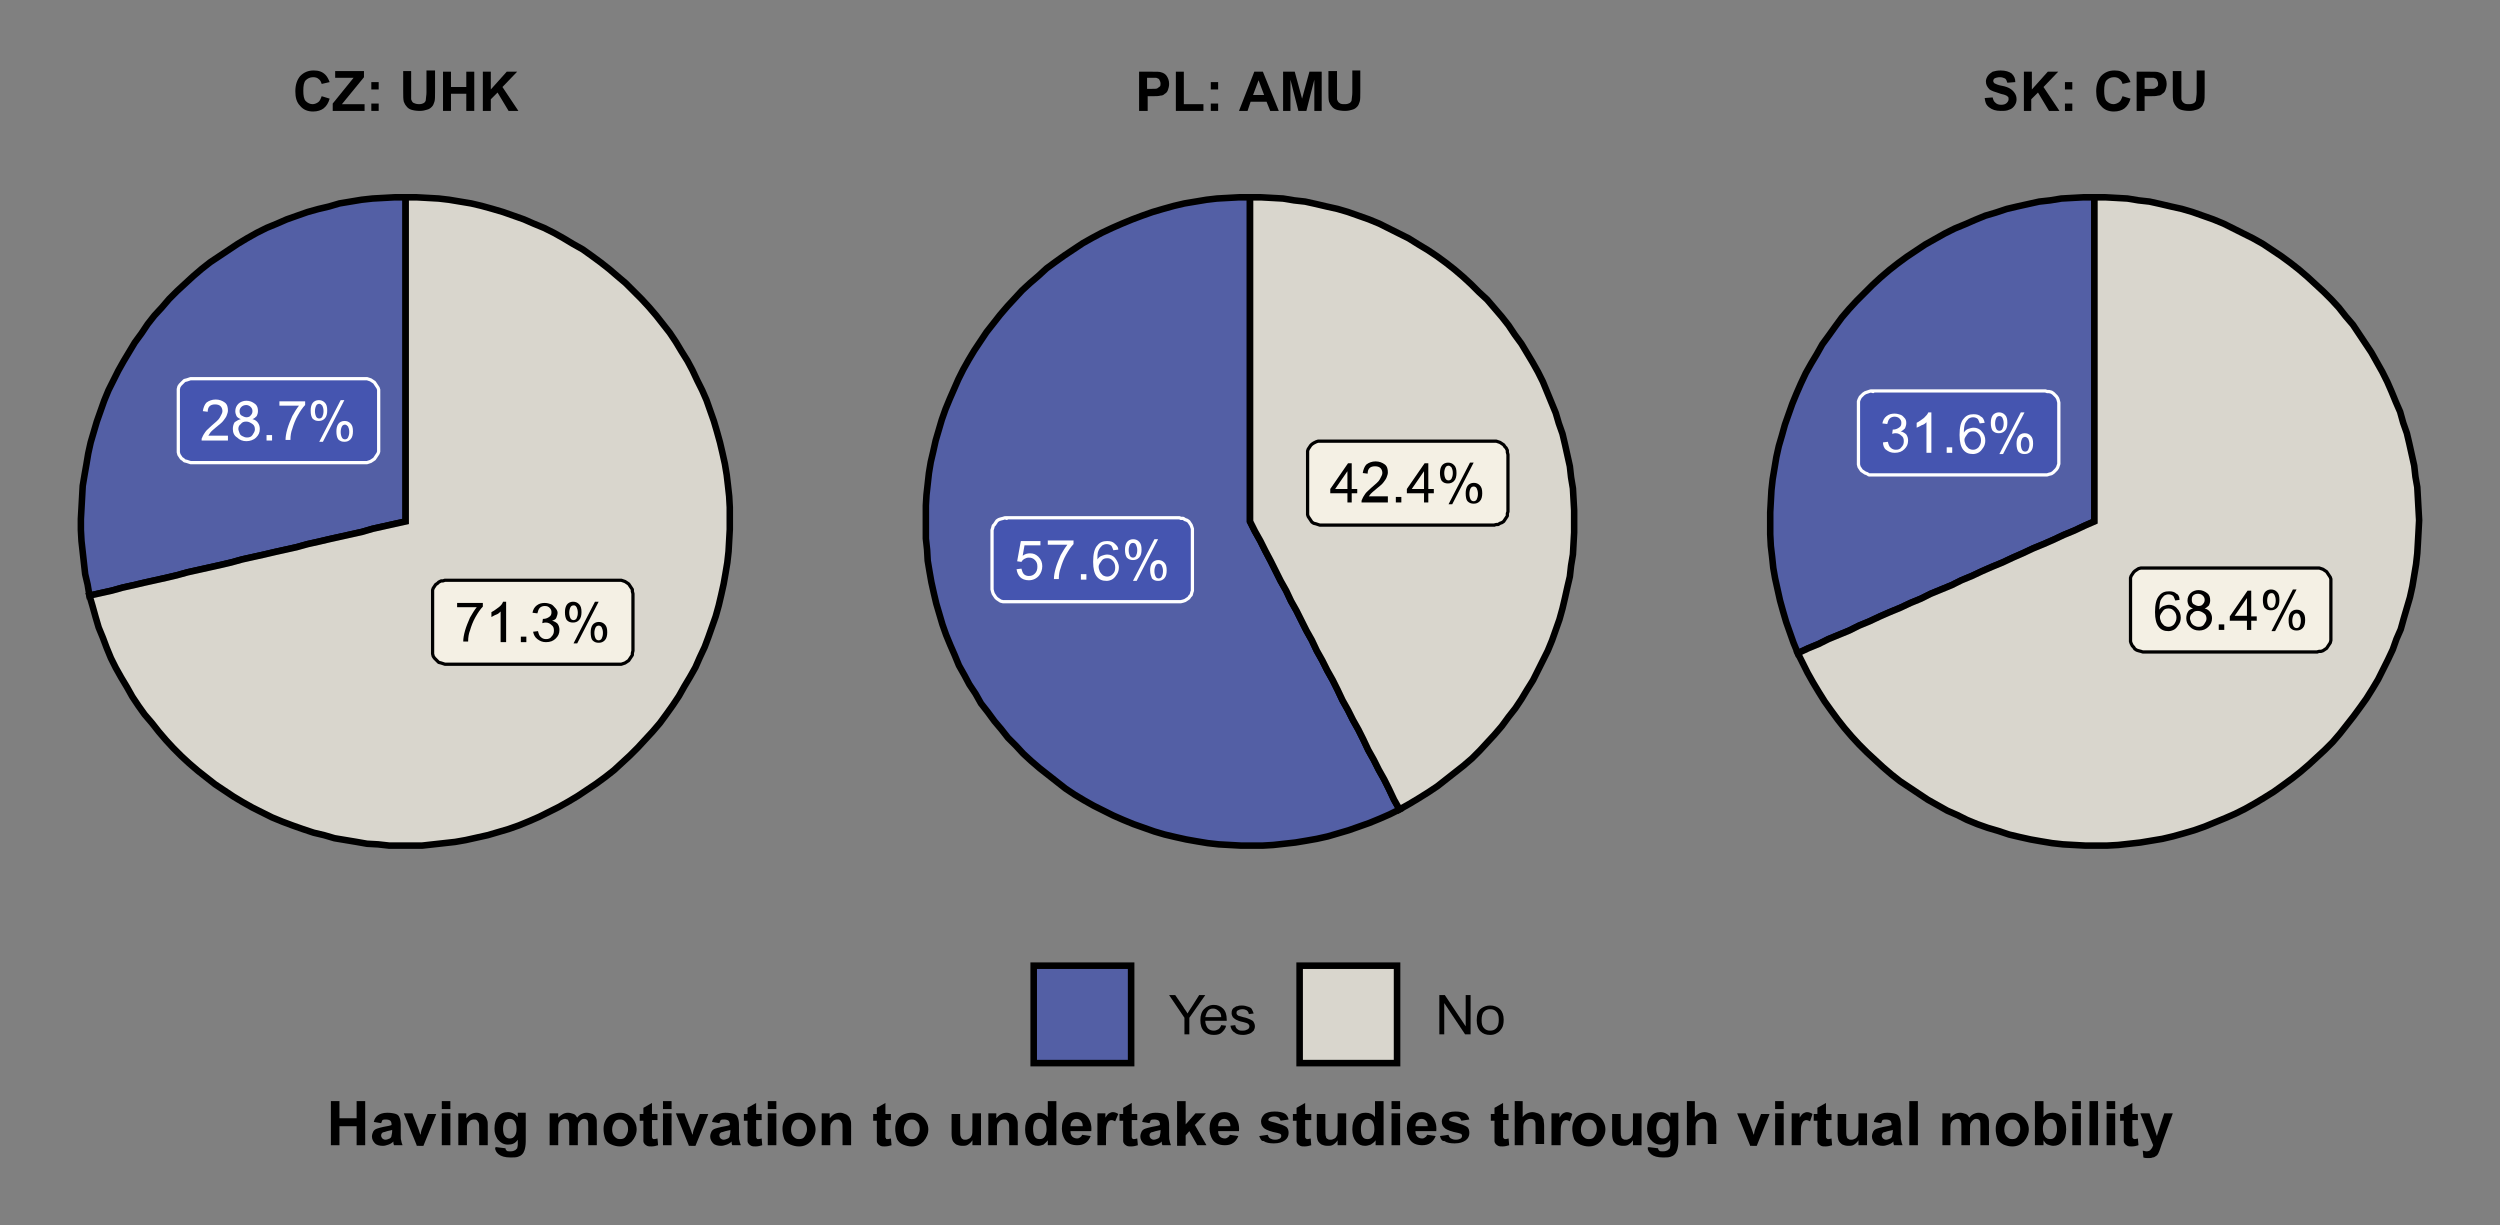 <?xml version="1.0" encoding="utf-8"?>
<!-- Generator: Adobe Illustrator 28.0.0, SVG Export Plug-In . SVG Version: 6.00 Build 0)  -->
<svg version="1.1" id="Vrstva_1" xmlns="http://www.w3.org/2000/svg" xmlns:xlink="http://www.w3.org/1999/xlink" x="0px" y="0px"
	 viewBox="0 0 408 200" style="enable-background:new 0 0 408 200;" xml:space="preserve">
<rect x="0" y="0" width="408" height="200" fill="#808080" stroke="none"/>
<style type="text/css">
	.st0{clip-path:url(#SVGID_00000081619385043338410470000009421394718750259624_);}
	.st1{opacity:0.698;fill:#3F51B5;}
	.st2{fill:none;stroke:#000000;stroke-width:1.07;stroke-miterlimit:10;}
	.st3{opacity:0.698;fill:#FFFBEE;}
	.st4{fill:none;stroke:#FFFFFF;stroke-width:0.53;stroke-linecap:round;stroke-linejoin:round;stroke-miterlimit:10;}
	.st5{clip-path:url(#SVGID_00000172433557509309769090000007645677466487651459_);}
	.st6{fill:#FFFFFF;}
	.st7{fill:none;stroke:#000000;stroke-width:0.53;stroke-linecap:round;stroke-linejoin:round;stroke-miterlimit:10;}
	.st8{clip-path:url(#SVGID_00000159455444043278103110000006619498467437522310_);}
	.st9{clip-path:url(#SVGID_00000173876704250862838360000011396349133901759619_);}
	.st10{clip-path:url(#SVGID_00000126300140958196472230000003571096646101516708_);}
	.st11{clip-path:url(#SVGID_00000105392115601003868210000003211180044789144196_);}
	.st12{clip-path:url(#SVGID_00000098908093087372559740000013514679056282248594_);}
	.st13{clip-path:url(#SVGID_00000131339438545556740270000013346509280150609589_);}
	.st14{clip-path:url(#SVGID_00000060030682920208561140000004181028694368015271_);}
	.st15{clip-path:url(#SVGID_00000098182982279862883490000013426281674644523667_);}
</style>
<g>
	<defs>
		<rect id="SVGID_1_" y="18.9" width="132.4" height="132.4"/>
	</defs>
	<clipPath id="SVGID_00000098929418784114925580000002337454792705733765_">
		<use xlink:href="#SVGID_1_"  style="overflow:visible;"/>
	</clipPath>
	<g style="clip-path:url(#SVGID_00000098929418784114925580000002337454792705733765_);">
		<polygon class="st1" points="66.2,85.1 66.2,83.3 66.2,81.4 66.2,79.6 66.2,77.8 66.2,76 66.2,74.1 66.2,72.3 66.2,70.5 
			66.2,68.7 66.2,66.8 66.2,65 66.2,63.2 66.2,61.4 66.2,59.5 66.2,57.7 66.2,55.9 66.2,54.1 66.2,52.2 66.2,50.4 66.2,48.6 
			66.2,46.8 66.2,44.9 66.2,43.1 66.2,41.3 66.2,39.5 66.2,37.6 66.2,35.8 66.2,34 66.2,32.2 64.4,32.2 62.6,32.3 60.8,32.4 
			59,32.6 57.2,32.9 55.4,33.2 53.7,33.7 52,34.1 50.2,34.6 48.5,35.2 46.8,35.8 45.2,36.5 43.5,37.2 41.9,38 40.3,38.9 38.8,39.8 
			37.3,40.8 35.8,41.8 34.3,42.8 32.9,43.9 31.5,45.1 30.2,46.3 28.9,47.5 27.6,48.8 26.4,50.2 25.2,51.5 24.1,52.9 23.1,54.4 
			22,55.9 21.1,57.4 20.2,58.9 19.3,60.5 18.5,62.1 17.7,63.7 17,65.4 16.4,67.1 15.8,68.8 15.3,70.5 14.8,72.2 14.4,74 14.1,75.8 
			13.8,77.5 13.5,79.3 13.4,81.1 13.3,82.9 13.2,84.7 13.2,86.5 13.3,88.3 13.5,90.1 13.7,91.9 13.9,93.7 14.3,95.4 14.6,97.2 
			16.4,96.8 18.2,96.4 20,95.9 21.8,95.5 23.5,95.1 25.3,94.7 27.1,94.3 28.8,93.9 30.6,93.4 32.4,93 34.2,92.6 36,92.2 37.7,91.8 
			39.5,91.3 41.3,90.9 43.1,90.5 44.8,90.1 46.6,89.7 48.4,89.3 50.2,88.8 52,88.4 53.7,88 55.5,87.6 57.3,87.2 59.1,86.8 
			60.8,86.3 62.6,85.9 64.4,85.5 		"/>
		<polygon class="st2" points="66.2,85.1 66.2,83.3 66.2,81.4 66.2,79.6 66.2,77.8 66.2,76 66.2,74.1 66.2,72.3 66.2,70.5 
			66.2,68.7 66.2,66.8 66.2,65 66.2,63.2 66.2,61.4 66.2,59.5 66.2,57.7 66.2,55.9 66.2,54.1 66.2,52.2 66.2,50.4 66.2,48.6 
			66.2,46.8 66.2,44.9 66.2,43.1 66.2,41.3 66.2,39.5 66.2,37.6 66.2,35.8 66.2,34 66.2,32.2 64.4,32.2 62.6,32.3 60.8,32.4 
			59,32.6 57.2,32.9 55.4,33.2 53.7,33.7 52,34.1 50.2,34.6 48.5,35.2 46.8,35.8 45.2,36.5 43.5,37.2 41.9,38 40.3,38.9 38.8,39.8 
			37.3,40.8 35.8,41.8 34.3,42.8 32.9,43.9 31.5,45.1 30.2,46.3 28.9,47.5 27.6,48.8 26.4,50.2 25.2,51.5 24.1,52.9 23.1,54.4 
			22,55.9 21.1,57.4 20.2,58.9 19.3,60.5 18.5,62.1 17.7,63.7 17,65.4 16.4,67.1 15.8,68.8 15.3,70.5 14.8,72.2 14.4,74 14.1,75.8 
			13.8,77.5 13.5,79.3 13.4,81.1 13.3,82.9 13.2,84.7 13.2,86.5 13.3,88.3 13.5,90.1 13.7,91.9 13.9,93.7 14.3,95.4 14.6,97.2 
			16.4,96.8 18.2,96.4 20,95.9 21.8,95.5 23.5,95.1 25.3,94.7 27.1,94.3 28.8,93.9 30.6,93.4 32.4,93 34.2,92.6 36,92.2 37.7,91.8 
			39.5,91.3 41.3,90.9 43.1,90.5 44.8,90.1 46.6,89.7 48.4,89.3 50.2,88.8 52,88.4 53.7,88 55.5,87.6 57.3,87.2 59.1,86.8 
			60.8,86.3 62.6,85.9 64.4,85.5 		"/>
	</g>
	<g style="clip-path:url(#SVGID_00000098929418784114925580000002337454792705733765_);">
		<polygon class="st3" points="66.2,85.1 64.4,85.5 62.6,85.9 60.8,86.3 59.1,86.8 57.3,87.2 55.5,87.6 53.7,88 52,88.4 50.2,88.8 
			48.4,89.3 46.6,89.7 44.8,90.1 43.1,90.5 41.3,90.9 39.5,91.3 37.7,91.8 36,92.2 34.2,92.6 32.4,93 30.6,93.4 28.8,93.9 
			27.1,94.3 25.3,94.7 23.5,95.1 21.8,95.5 20,95.9 18.2,96.4 16.4,96.8 14.6,97.2 15.1,98.9 15.6,100.7 16.1,102.4 16.8,104.1 
			17.4,105.7 18.1,107.4 18.9,109 19.8,110.6 20.7,112.1 21.6,113.7 22.6,115.2 23.6,116.6 24.8,118 25.9,119.4 27.1,120.8 
			28.3,122.1 29.6,123.4 30.9,124.6 32.3,125.8 33.7,126.9 35.1,128 36.6,129 38.1,130 39.6,130.9 41.2,131.8 42.8,132.6 
			44.4,133.4 46.1,134.1 47.7,134.7 49.4,135.3 51.2,135.9 52.9,136.3 54.6,136.8 56.4,137.1 58.2,137.4 59.9,137.7 61.7,137.8 
			63.5,138 65.3,138 67.1,138 68.9,138 70.7,137.8 72.5,137.6 74.3,137.4 76,137.1 77.8,136.7 79.6,136.3 81.3,135.8 83,135.3 
			84.7,134.7 86.4,134 88,133.3 89.6,132.5 91.2,131.7 92.8,130.8 94.3,129.9 95.8,128.9 97.3,127.9 98.8,126.8 100.2,125.7 
			101.5,124.5 102.8,123.3 104.1,122 105.3,120.7 106.5,119.4 107.7,118 108.8,116.5 109.8,115.1 110.8,113.6 111.7,112 
			112.6,110.5 113.5,108.9 114.2,107.3 115,105.6 115.6,104 116.2,102.3 116.8,100.6 117.3,98.8 117.7,97.1 118.1,95.3 118.4,93.6 
			118.7,91.8 118.9,90 119,88.2 119.1,86.4 119.1,84.6 119.1,82.8 119,81 118.8,79.2 118.6,77.5 118.3,75.7 117.9,73.9 117.5,72.2 
			117,70.4 116.5,68.7 115.9,67 115.3,65.3 114.6,63.7 113.8,62.1 113,60.4 112.2,58.9 111.2,57.3 110.3,55.8 109.3,54.3 
			108.2,52.9 107.1,51.5 105.9,50.1 104.7,48.8 103.4,47.5 102.1,46.2 100.8,45.1 99.4,43.9 98,42.8 96.5,41.7 95.1,40.7 93.5,39.8 
			92,38.9 90.4,38 88.8,37.2 87.1,36.5 85.5,35.8 83.8,35.2 82.1,34.6 80.4,34.1 78.6,33.6 76.9,33.2 75.1,32.9 73.3,32.6 
			71.6,32.4 69.8,32.3 68,32.2 66.2,32.2 66.2,34 66.2,35.8 66.2,37.6 66.2,39.5 66.2,41.3 66.2,43.1 66.2,44.9 66.2,46.8 
			66.2,48.6 66.2,50.4 66.2,52.2 66.2,54.1 66.2,55.9 66.2,57.7 66.2,59.5 66.2,61.4 66.2,63.2 66.2,65 66.2,66.8 66.2,68.7 
			66.2,70.5 66.2,72.3 66.2,74.1 66.2,76 66.2,77.8 66.2,79.6 66.2,81.4 66.2,83.3 		"/>
		<polygon class="st2" points="66.2,85.1 64.4,85.5 62.6,85.9 60.8,86.3 59.1,86.8 57.3,87.2 55.5,87.6 53.7,88 52,88.4 50.2,88.8 
			48.4,89.3 46.6,89.7 44.8,90.1 43.1,90.5 41.3,90.9 39.5,91.3 37.7,91.8 36,92.2 34.2,92.6 32.4,93 30.6,93.4 28.8,93.9 
			27.1,94.3 25.3,94.7 23.5,95.1 21.8,95.5 20,95.9 18.2,96.4 16.4,96.8 14.6,97.2 15.1,98.9 15.6,100.7 16.1,102.4 16.8,104.1 
			17.4,105.7 18.1,107.4 18.9,109 19.8,110.6 20.7,112.1 21.6,113.7 22.6,115.2 23.6,116.6 24.8,118 25.9,119.4 27.1,120.8 
			28.3,122.1 29.6,123.4 30.9,124.6 32.3,125.8 33.7,126.9 35.1,128 36.6,129 38.1,130 39.6,130.9 41.2,131.8 42.8,132.6 
			44.4,133.4 46.1,134.1 47.7,134.7 49.4,135.3 51.2,135.9 52.9,136.3 54.6,136.8 56.4,137.1 58.2,137.4 59.9,137.7 61.7,137.8 
			63.5,138 65.3,138 67.1,138 68.9,138 70.7,137.8 72.5,137.6 74.3,137.4 76,137.1 77.8,136.7 79.6,136.3 81.3,135.8 83,135.3 
			84.7,134.7 86.4,134 88,133.3 89.6,132.5 91.2,131.7 92.8,130.8 94.3,129.9 95.8,128.9 97.3,127.9 98.8,126.8 100.2,125.7 
			101.5,124.5 102.8,123.3 104.1,122 105.3,120.7 106.5,119.4 107.7,118 108.8,116.5 109.8,115.1 110.8,113.6 111.7,112 
			112.6,110.5 113.5,108.9 114.2,107.3 115,105.6 115.6,104 116.2,102.3 116.8,100.6 117.3,98.8 117.7,97.1 118.1,95.3 118.4,93.6 
			118.7,91.8 118.9,90 119,88.2 119.1,86.4 119.1,84.6 119.1,82.8 119,81 118.8,79.2 118.6,77.5 118.3,75.7 117.9,73.9 117.5,72.2 
			117,70.4 116.5,68.7 115.9,67 115.3,65.3 114.6,63.7 113.8,62.1 113,60.4 112.2,58.9 111.2,57.3 110.3,55.8 109.3,54.3 
			108.2,52.9 107.1,51.5 105.9,50.1 104.7,48.8 103.4,47.5 102.1,46.2 100.8,45.1 99.4,43.9 98,42.8 96.5,41.7 95.1,40.7 93.5,39.8 
			92,38.9 90.4,38 88.8,37.2 87.1,36.5 85.5,35.8 83.8,35.2 82.1,34.6 80.4,34.1 78.6,33.6 76.9,33.2 75.1,32.9 73.3,32.6 
			71.6,32.4 69.8,32.3 68,32.2 66.2,32.2 66.2,34 66.2,35.8 66.2,37.6 66.2,39.5 66.2,41.3 66.2,43.1 66.2,44.9 66.2,46.8 
			66.2,48.6 66.2,50.4 66.2,52.2 66.2,54.1 66.2,55.9 66.2,57.7 66.2,59.5 66.2,61.4 66.2,63.2 66.2,65 66.2,66.8 66.2,68.7 
			66.2,70.5 66.2,72.3 66.2,74.1 66.2,76 66.2,77.8 66.2,79.6 66.2,81.4 66.2,83.3 		"/>
	</g>
	<g style="clip-path:url(#SVGID_00000098929418784114925580000002337454792705733765_);">
		<polygon class="st1" points="31.2,75.5 59.6,75.5 59.5,75.5 59.9,75.5 60.2,75.4 60.5,75.3 60.8,75.1 61.1,74.9 61.3,74.6 
			61.5,74.3 61.7,74 61.8,73.7 61.8,73.3 61.8,64 61.8,63.6 61.7,63.3 61.5,63 61.3,62.7 61.1,62.4 60.8,62.2 60.5,62 60.2,61.9 
			59.9,61.8 59.6,61.8 31.2,61.8 31.5,61.8 31.1,61.8 30.8,61.9 30.5,62 30.1,62.1 29.9,62.3 29.6,62.6 29.4,62.8 29.2,63.1 
			29.1,63.5 29.1,63.8 29.1,64 29.1,73.3 29.1,73.2 29.1,73.5 29.1,73.8 29.2,74.2 29.4,74.5 29.6,74.8 29.9,75 30.1,75.2 
			30.5,75.3 30.8,75.4 31.1,75.5 		"/>
		<polygon class="st4" points="31.2,75.5 59.6,75.5 59.5,75.5 59.9,75.5 60.2,75.4 60.5,75.3 60.8,75.1 61.1,74.9 61.3,74.6 
			61.5,74.3 61.7,74 61.8,73.7 61.8,73.3 61.8,64 61.8,63.6 61.7,63.3 61.5,63 61.3,62.7 61.1,62.4 60.8,62.2 60.5,62 60.2,61.9 
			59.9,61.8 59.6,61.8 31.2,61.8 31.5,61.8 31.1,61.8 30.8,61.9 30.5,62 30.1,62.1 29.9,62.3 29.6,62.6 29.4,62.8 29.2,63.1 
			29.1,63.5 29.1,63.8 29.1,64 29.1,73.3 29.1,73.2 29.1,73.5 29.1,73.8 29.2,74.2 29.4,74.5 29.6,74.8 29.9,75 30.1,75.2 
			30.5,75.3 30.8,75.4 31.1,75.5 		"/>
	</g>
</g>
<g>
	<defs>
		<rect id="SVGID_00000007424078366001745460000007655154492406513853_" y="18.9" width="132.4" height="132.4"/>
	</defs>
	<clipPath id="SVGID_00000095302630661296615980000017176553085153155240_">
		<use xlink:href="#SVGID_00000007424078366001745460000007655154492406513853_"  style="overflow:visible;"/>
	</clipPath>
	<g style="clip-path:url(#SVGID_00000095302630661296615980000017176553085153155240_);">
		<path class="st6" d="M37.2,71.1v0.8h-4.3c0-0.2,0-0.4,0.1-0.5c0.1-0.3,0.3-0.6,0.5-0.9c0.2-0.3,0.6-0.6,1-1c0.7-0.6,1.2-1,1.4-1.4
			s0.4-0.7,0.4-1c0-0.3-0.1-0.6-0.3-0.8c-0.2-0.2-0.5-0.3-0.9-0.3c-0.4,0-0.7,0.1-0.9,0.3s-0.3,0.5-0.3,0.9l-0.8-0.1
			c0.1-0.6,0.3-1.1,0.6-1.4c0.4-0.3,0.9-0.5,1.5-0.5c0.6,0,1.1,0.2,1.5,0.5s0.5,0.8,0.5,1.3c0,0.3-0.1,0.5-0.2,0.8s-0.3,0.5-0.5,0.8
			c-0.2,0.3-0.7,0.7-1.2,1.1c-0.5,0.4-0.8,0.7-0.9,0.8S34.1,71,34,71.1H37.2z"/>
		<path class="st6" d="M39.3,68.4c-0.3-0.1-0.6-0.3-0.7-0.5s-0.2-0.5-0.2-0.8c0-0.5,0.2-0.9,0.5-1.2s0.8-0.5,1.3-0.5
			c0.6,0,1,0.2,1.4,0.5s0.5,0.7,0.5,1.2c0,0.3-0.1,0.6-0.2,0.8c-0.2,0.2-0.4,0.4-0.7,0.5c0.4,0.1,0.7,0.3,0.9,0.6
			c0.2,0.3,0.3,0.6,0.3,1c0,0.6-0.2,1-0.6,1.4S40.8,72,40.2,72s-1.1-0.2-1.5-0.6C38.2,71.1,38,70.6,38,70c0-0.4,0.1-0.8,0.3-1.1
			C38.6,68.7,38.9,68.5,39.3,68.4z M38.9,70c0,0.2,0.1,0.4,0.2,0.7s0.3,0.4,0.5,0.5s0.4,0.2,0.7,0.2c0.4,0,0.7-0.1,0.9-0.4
			s0.4-0.6,0.4-0.9c0-0.4-0.1-0.7-0.4-0.9s-0.6-0.4-1-0.4c-0.4,0-0.7,0.1-0.9,0.4C39,69.4,38.9,69.7,38.9,70z M39.1,67.1
			c0,0.3,0.1,0.6,0.3,0.7s0.5,0.3,0.8,0.3c0.3,0,0.6-0.1,0.7-0.3c0.2-0.2,0.3-0.4,0.3-0.7c0-0.3-0.1-0.5-0.3-0.7
			c-0.2-0.2-0.5-0.3-0.7-0.3c-0.3,0-0.6,0.1-0.8,0.3S39.1,66.8,39.1,67.1z"/>
		<path class="st6" d="M43.5,71.9V71h0.9v0.9H43.5z"/>
		<path class="st6" d="M45.6,66.3v-0.8h4.2v0.6c-0.4,0.4-0.8,1-1.2,1.7s-0.7,1.5-0.9,2.2c-0.2,0.5-0.3,1.1-0.3,1.8h-0.8
			c0-0.5,0.1-1.1,0.3-1.8s0.5-1.4,0.8-2.1c0.4-0.7,0.7-1.2,1.1-1.7H45.6z"/>
		<path class="st6" d="M50.7,67c0-0.5,0.1-0.9,0.3-1.2s0.6-0.5,1-0.5c0.4,0,0.7,0.1,1,0.4c0.3,0.3,0.4,0.7,0.4,1.3
			c0,0.5-0.1,1-0.4,1.3c-0.3,0.3-0.6,0.4-1,0.4c-0.4,0-0.7-0.1-1-0.4C50.8,68,50.7,67.6,50.7,67z M52.1,65.9c-0.2,0-0.4,0.1-0.5,0.3
			s-0.2,0.5-0.2,0.9c0,0.4,0.1,0.7,0.2,0.9c0.1,0.2,0.3,0.3,0.5,0.3c0.2,0,0.4-0.1,0.5-0.3s0.2-0.5,0.2-0.9c0-0.4-0.1-0.7-0.2-0.9
			C52.4,66,52.3,65.9,52.1,65.9z M52.1,72.1l3.5-6.8h0.6l-3.5,6.8H52.1z M54.9,70.4c0-0.5,0.1-0.9,0.3-1.2c0.2-0.3,0.6-0.5,1-0.5
			c0.4,0,0.7,0.1,1,0.4s0.4,0.7,0.4,1.3c0,0.5-0.1,1-0.4,1.3c-0.3,0.3-0.6,0.4-1,0.4c-0.4,0-0.7-0.1-1-0.4
			C55,71.4,54.9,71,54.9,70.4z M56.3,69.3c-0.2,0-0.4,0.1-0.5,0.3s-0.2,0.5-0.2,0.9c0,0.4,0.1,0.7,0.2,0.9s0.3,0.3,0.5,0.3
			c0.2,0,0.4-0.1,0.5-0.3c0.1-0.2,0.2-0.5,0.2-0.9c0-0.4-0.1-0.7-0.2-0.9C56.6,69.4,56.5,69.3,56.3,69.3z"/>
	</g>
	<g style="clip-path:url(#SVGID_00000095302630661296615980000017176553085153155240_);">
		<polygon class="st3" points="72.7,108.4 101.1,108.4 101,108.4 101.4,108.4 101.7,108.3 102,108.2 102.3,108 102.6,107.8 
			102.8,107.5 103,107.2 103.2,106.9 103.2,106.6 103.3,106.2 103.3,96.9 103.2,96.5 103.2,96.2 103,95.9 102.8,95.6 102.6,95.3 
			102.3,95.1 102,94.9 101.7,94.8 101.4,94.7 101.1,94.7 72.7,94.7 73,94.7 72.6,94.7 72.3,94.8 72,94.8 71.6,95 71.4,95.2 
			71.1,95.4 70.9,95.7 70.7,96 70.6,96.3 70.6,96.7 70.6,96.9 70.6,106.2 70.6,106 70.6,106.4 70.6,106.7 70.7,107.1 70.9,107.4 
			71.1,107.6 71.4,107.9 71.6,108.1 72,108.2 72.3,108.3 72.6,108.4 		"/>
		<polygon class="st7" points="72.7,108.4 101.1,108.4 101,108.4 101.4,108.4 101.7,108.3 102,108.2 102.3,108 102.6,107.8 
			102.8,107.5 103,107.2 103.2,106.9 103.2,106.6 103.3,106.2 103.3,96.9 103.2,96.5 103.2,96.2 103,95.9 102.8,95.6 102.6,95.3 
			102.3,95.1 102,94.9 101.7,94.8 101.4,94.7 101.1,94.7 72.7,94.7 73,94.7 72.6,94.7 72.3,94.8 72,94.8 71.6,95 71.4,95.2 
			71.1,95.4 70.9,95.7 70.7,96 70.6,96.3 70.6,96.7 70.6,96.9 70.6,106.2 70.6,106 70.6,106.4 70.6,106.7 70.7,107.1 70.9,107.4 
			71.1,107.6 71.4,107.9 71.6,108.1 72,108.2 72.3,108.3 72.6,108.4 		"/>
	</g>
</g>
<g>
	<defs>
		<rect id="SVGID_00000182518256648674259910000005375157720405612447_" y="18.9" width="132.4" height="132.4"/>
	</defs>
	<clipPath id="SVGID_00000149378965688862227180000005904227935859431067_">
		<use xlink:href="#SVGID_00000182518256648674259910000005375157720405612447_"  style="overflow:visible;"/>
	</clipPath>
	<g style="clip-path:url(#SVGID_00000149378965688862227180000005904227935859431067_);">
		<path d="M74.6,99.2v-0.8h4.2V99c-0.4,0.4-0.8,1-1.2,1.7c-0.4,0.7-0.7,1.5-0.9,2.2c-0.2,0.5-0.3,1.1-0.3,1.8h-0.8
			c0-0.5,0.1-1.1,0.3-1.8s0.5-1.4,0.8-2.1c0.4-0.7,0.7-1.2,1.1-1.7H74.6z"/>
		<path d="M82.5,104.8h-0.8v-5c-0.2,0.2-0.4,0.4-0.7,0.5s-0.6,0.3-0.8,0.4v-0.8c0.4-0.2,0.8-0.5,1.2-0.8s0.6-0.6,0.7-0.9h0.5V104.8z
			"/>
		<path d="M85,104.8v-0.9h0.9v0.9H85z"/>
		<path d="M87,103.1l0.8-0.1c0.1,0.4,0.2,0.8,0.5,1c0.2,0.2,0.5,0.3,0.8,0.3c0.4,0,0.7-0.1,0.9-0.4c0.3-0.3,0.4-0.6,0.4-1
			c0-0.4-0.1-0.7-0.4-0.9c-0.2-0.2-0.5-0.4-0.9-0.4c-0.1,0-0.3,0-0.6,0.1l0.1-0.7c0.1,0,0.1,0,0.1,0c0.3,0,0.6-0.1,0.9-0.3
			s0.4-0.4,0.4-0.8c0-0.3-0.1-0.5-0.3-0.7s-0.4-0.3-0.8-0.3c-0.3,0-0.6,0.1-0.8,0.3s-0.3,0.5-0.4,0.9l-0.8-0.1
			c0.1-0.5,0.3-0.9,0.7-1.2s0.8-0.4,1.3-0.4c0.4,0,0.7,0.1,1,0.2s0.5,0.4,0.7,0.6S91,99.7,91,100c0,0.3-0.1,0.5-0.2,0.8
			s-0.4,0.4-0.7,0.5c0.4,0.1,0.7,0.3,0.9,0.5c0.2,0.3,0.3,0.6,0.3,1c0,0.6-0.2,1-0.6,1.4c-0.4,0.4-0.9,0.6-1.6,0.6
			c-0.6,0-1-0.2-1.4-0.5C87.3,104,87.1,103.6,87,103.1z"/>
		<path d="M92.2,99.9c0-0.5,0.1-0.9,0.3-1.2s0.6-0.5,1-0.5c0.4,0,0.7,0.1,1,0.4c0.3,0.3,0.4,0.7,0.4,1.3c0,0.5-0.1,1-0.4,1.3
			c-0.3,0.3-0.6,0.4-1,0.4c-0.4,0-0.7-0.1-1-0.4C92.3,100.9,92.2,100.5,92.2,99.9z M93.6,98.8c-0.2,0-0.4,0.1-0.5,0.3
			s-0.2,0.5-0.2,0.9c0,0.4,0.1,0.7,0.2,0.9c0.1,0.2,0.3,0.3,0.5,0.3c0.2,0,0.4-0.1,0.5-0.3s0.2-0.5,0.2-0.9c0-0.4-0.1-0.7-0.2-0.9
			C93.9,98.8,93.8,98.8,93.6,98.8z M93.6,105l3.5-6.8h0.6l-3.5,6.8H93.6z M96.4,103.2c0-0.5,0.1-0.9,0.3-1.2c0.2-0.3,0.6-0.5,1-0.5
			c0.4,0,0.7,0.1,1,0.4s0.4,0.7,0.4,1.3c0,0.5-0.1,1-0.4,1.3c-0.3,0.3-0.6,0.4-1,0.4c-0.4,0-0.7-0.1-1-0.4
			C96.5,104.3,96.4,103.8,96.4,103.2z M97.7,102.1c-0.2,0-0.4,0.1-0.5,0.3c-0.1,0.2-0.2,0.5-0.2,0.9c0,0.4,0.1,0.7,0.2,0.9
			s0.3,0.3,0.5,0.3c0.2,0,0.4-0.1,0.5-0.3c0.1-0.2,0.2-0.5,0.2-0.9c0-0.4-0.1-0.7-0.2-0.9C98.1,102.2,97.9,102.1,97.7,102.1z"/>
	</g>
</g>
<g>
	<defs>
		<rect id="SVGID_00000053537280513162970260000001300617157194199681_" x="137.8" y="18.9" width="132.3" height="132.4"/>
	</defs>
	<clipPath id="SVGID_00000080164190847464934280000004744817674087970978_">
		<use xlink:href="#SVGID_00000053537280513162970260000001300617157194199681_"  style="overflow:visible;"/>
	</clipPath>
	<g style="clip-path:url(#SVGID_00000080164190847464934280000004744817674087970978_);">
		<polygon class="st1" points="204,85.1 204,83.3 204,81.4 204,79.6 204,77.8 204,76 204,74.1 204,72.3 204,70.5 204,68.7 204,66.8 
			204,65 204,63.2 204,61.4 204,59.5 204,57.7 204,55.9 204,54.1 204,52.2 204,50.4 204,48.6 204,46.8 204,44.9 204,43.1 204,41.3 
			204,39.5 204,37.6 204,35.8 204,34 204,32.2 202.2,32.2 200.4,32.3 198.6,32.4 196.9,32.6 195.1,32.9 193.3,33.2 191.6,33.6 
			189.8,34.1 188.1,34.6 186.4,35.2 184.8,35.8 183.1,36.5 181.5,37.2 179.8,38 178.3,38.8 176.7,39.7 175.2,40.7 173.7,41.7 
			172.3,42.7 170.8,43.8 169.5,45 168.1,46.2 166.8,47.4 165.6,48.7 164.4,50 163.2,51.4 162.1,52.8 161,54.2 160,55.7 159,57.2 
			158.1,58.7 157.2,60.3 156.4,61.9 155.7,63.5 155,65.1 154.3,66.8 153.7,68.5 153.2,70.2 152.7,71.9 152.3,73.7 151.9,75.4 
			151.6,77.2 151.4,79 151.2,80.8 151.1,82.5 151.1,84.3 151.1,86.1 151.1,87.9 151.3,89.7 151.4,91.5 151.7,93.3 152,95 
			152.4,96.8 152.8,98.5 153.3,100.2 153.8,101.9 154.4,103.6 155.1,105.3 155.8,106.9 156.5,108.6 157.4,110.2 158.2,111.7 
			159.2,113.2 160.1,114.8 161.2,116.2 162.3,117.7 163.4,119 164.5,120.4 165.8,121.7 167,123 168.3,124.2 169.7,125.4 
			171.1,126.5 172.5,127.6 173.9,128.7 175.4,129.7 176.9,130.6 178.5,131.5 180.1,132.3 181.7,133.1 183.3,133.8 185,134.5 
			186.7,135.1 188.4,135.7 190.1,136.2 191.8,136.6 193.6,137 195.3,137.3 197.1,137.6 198.9,137.8 200.7,137.9 202.5,138 
			204.3,138 206.1,138 207.8,137.9 209.6,137.7 211.4,137.5 213.2,137.2 214.9,136.9 216.7,136.5 218.4,136 220.1,135.5 
			221.8,134.9 223.5,134.3 225.2,133.6 226.8,132.9 228.4,132.1 227.5,130.5 226.7,128.8 225.9,127.2 225,125.6 224.2,124 
			223.3,122.4 222.5,120.7 221.7,119.1 220.8,117.5 220,115.9 219.1,114.3 218.3,112.6 217.5,111 216.6,109.4 215.8,107.8 
			214.9,106.2 214.1,104.5 213.2,102.9 212.4,101.3 211.6,99.7 210.7,98.1 209.9,96.4 209,94.8 208.2,93.2 207.4,91.6 206.5,89.9 
			205.7,88.3 204.8,86.7 		"/>
		<polygon class="st2" points="204,85.1 204,83.3 204,81.4 204,79.6 204,77.8 204,76 204,74.1 204,72.3 204,70.5 204,68.7 204,66.8 
			204,65 204,63.2 204,61.4 204,59.5 204,57.7 204,55.9 204,54.1 204,52.2 204,50.4 204,48.6 204,46.8 204,44.9 204,43.1 204,41.3 
			204,39.5 204,37.6 204,35.8 204,34 204,32.2 202.2,32.2 200.4,32.3 198.6,32.4 196.9,32.6 195.1,32.9 193.3,33.2 191.6,33.6 
			189.8,34.1 188.1,34.6 186.4,35.2 184.8,35.8 183.1,36.5 181.5,37.2 179.8,38 178.3,38.8 176.7,39.7 175.2,40.7 173.7,41.7 
			172.3,42.7 170.8,43.8 169.5,45 168.1,46.2 166.8,47.4 165.6,48.7 164.4,50 163.2,51.4 162.1,52.8 161,54.2 160,55.7 159,57.2 
			158.1,58.7 157.2,60.3 156.4,61.9 155.7,63.5 155,65.1 154.3,66.8 153.7,68.5 153.2,70.2 152.7,71.9 152.3,73.7 151.9,75.4 
			151.6,77.2 151.4,79 151.2,80.8 151.1,82.5 151.1,84.3 151.1,86.1 151.1,87.9 151.3,89.7 151.4,91.5 151.7,93.3 152,95 
			152.4,96.8 152.8,98.5 153.3,100.2 153.8,101.9 154.4,103.6 155.1,105.3 155.8,106.9 156.5,108.6 157.4,110.2 158.2,111.7 
			159.2,113.2 160.1,114.8 161.2,116.2 162.3,117.7 163.4,119 164.5,120.4 165.8,121.7 167,123 168.3,124.2 169.7,125.4 
			171.1,126.5 172.5,127.6 173.9,128.7 175.4,129.7 176.9,130.6 178.5,131.5 180.1,132.3 181.7,133.1 183.3,133.8 185,134.5 
			186.7,135.1 188.4,135.7 190.1,136.2 191.8,136.6 193.6,137 195.3,137.3 197.1,137.6 198.9,137.8 200.7,137.9 202.5,138 
			204.3,138 206.1,138 207.8,137.9 209.6,137.7 211.4,137.5 213.2,137.2 214.9,136.9 216.7,136.5 218.4,136 220.1,135.5 
			221.8,134.9 223.5,134.3 225.2,133.6 226.8,132.9 228.4,132.1 227.5,130.5 226.7,128.8 225.9,127.2 225,125.6 224.2,124 
			223.3,122.4 222.5,120.7 221.7,119.1 220.8,117.5 220,115.9 219.1,114.3 218.3,112.6 217.5,111 216.6,109.4 215.8,107.8 
			214.9,106.2 214.1,104.5 213.2,102.9 212.4,101.3 211.6,99.7 210.7,98.1 209.9,96.4 209,94.8 208.2,93.2 207.4,91.6 206.5,89.9 
			205.7,88.3 204.8,86.7 		"/>
	</g>
	<g style="clip-path:url(#SVGID_00000080164190847464934280000004744817674087970978_);">
		<polygon class="st3" points="204,85.1 204.8,86.7 205.7,88.3 206.5,89.9 207.4,91.6 208.2,93.2 209,94.8 209.9,96.4 210.7,98.1 
			211.6,99.7 212.4,101.3 213.2,102.9 214.1,104.5 214.9,106.2 215.8,107.8 216.6,109.4 217.5,111 218.3,112.6 219.1,114.3 
			220,115.9 220.8,117.5 221.7,119.1 222.5,120.7 223.3,122.4 224.2,124 225,125.6 225.9,127.2 226.7,128.8 227.5,130.5 
			228.4,132.1 230,131.2 231.5,130.3 233.1,129.3 234.6,128.3 236,127.2 237.4,126.1 238.8,125 240.2,123.8 241.5,122.5 
			242.7,121.2 243.9,119.9 245.1,118.5 246.2,117 247.3,115.6 248.3,114.1 249.2,112.6 250.2,111 251,109.4 251.8,107.8 
			252.6,106.2 253.3,104.5 253.9,102.8 254.5,101.1 255,99.3 255.4,97.6 255.8,95.8 256.2,94.1 256.4,92.3 256.7,90.5 256.8,88.7 
			256.9,86.9 256.9,85.1 256.9,83.3 256.8,81.5 256.7,79.7 256.4,77.9 256.2,76.1 255.8,74.3 255.4,72.5 255,70.8 254.4,69.1 
			253.9,67.4 253.2,65.7 252.5,64 251.8,62.3 251,60.7 250.1,59.1 249.2,57.6 248.3,56.1 247.2,54.6 246.2,53.1 245.1,51.7 
			243.9,50.3 242.7,48.9 241.4,47.7 240.1,46.4 238.8,45.2 237.4,44 236,42.9 234.5,41.8 233,40.8 231.5,39.9 229.9,38.9 
			228.3,38.1 226.7,37.3 225.1,36.5 223.4,35.8 221.7,35.2 220,34.6 218.3,34.1 216.5,33.7 214.8,33.3 213,32.9 211.2,32.7 
			209.4,32.4 207.6,32.3 205.8,32.2 204,32.2 204,34 204,35.8 204,37.6 204,39.5 204,41.3 204,43.1 204,44.9 204,46.8 204,48.6 
			204,50.4 204,52.2 204,54.1 204,55.9 204,57.7 204,59.5 204,61.4 204,63.2 204,65 204,66.8 204,68.7 204,70.5 204,72.3 204,74.1 
			204,76 204,77.8 204,79.6 204,81.4 204,83.3 		"/>
		<polygon class="st2" points="204,85.1 204.8,86.7 205.7,88.3 206.5,89.9 207.4,91.6 208.2,93.2 209,94.8 209.9,96.4 210.7,98.1 
			211.6,99.7 212.4,101.3 213.2,102.9 214.1,104.5 214.9,106.2 215.8,107.8 216.6,109.4 217.5,111 218.3,112.6 219.1,114.3 
			220,115.9 220.8,117.5 221.7,119.1 222.5,120.7 223.3,122.4 224.2,124 225,125.6 225.9,127.2 226.7,128.8 227.5,130.5 
			228.4,132.1 230,131.2 231.5,130.3 233.1,129.3 234.6,128.3 236,127.2 237.4,126.1 238.8,125 240.2,123.8 241.5,122.5 
			242.7,121.2 243.9,119.9 245.1,118.5 246.2,117 247.3,115.6 248.3,114.1 249.2,112.6 250.2,111 251,109.4 251.8,107.8 
			252.6,106.2 253.3,104.5 253.9,102.8 254.5,101.1 255,99.3 255.4,97.6 255.8,95.8 256.2,94.1 256.4,92.3 256.7,90.5 256.8,88.7 
			256.9,86.9 256.9,85.1 256.9,83.3 256.8,81.5 256.7,79.7 256.4,77.9 256.2,76.1 255.8,74.3 255.4,72.5 255,70.8 254.4,69.1 
			253.9,67.4 253.2,65.7 252.5,64 251.8,62.3 251,60.7 250.1,59.1 249.2,57.6 248.3,56.1 247.2,54.6 246.2,53.1 245.1,51.7 
			243.9,50.3 242.7,48.9 241.4,47.7 240.1,46.4 238.8,45.2 237.4,44 236,42.9 234.5,41.8 233,40.8 231.5,39.9 229.9,38.9 
			228.3,38.1 226.7,37.3 225.1,36.5 223.4,35.8 221.7,35.2 220,34.6 218.3,34.1 216.5,33.7 214.8,33.3 213,32.9 211.2,32.7 
			209.4,32.4 207.6,32.3 205.8,32.2 204,32.2 204,34 204,35.8 204,37.6 204,39.5 204,41.3 204,43.1 204,44.9 204,46.8 204,48.6 
			204,50.4 204,52.2 204,54.1 204,55.9 204,57.7 204,59.5 204,61.4 204,63.2 204,65 204,66.8 204,68.7 204,70.5 204,72.3 204,74.1 
			204,76 204,77.8 204,79.6 204,81.4 204,83.3 		"/>
	</g>
	<g style="clip-path:url(#SVGID_00000080164190847464934280000004744817674087970978_);">
		<polygon class="st1" points="164.1,98.2 192.5,98.2 192.4,98.2 192.7,98.2 193.1,98.1 193.4,98 193.7,97.8 194,97.6 194.2,97.3 
			194.4,97.1 194.5,96.7 194.6,96.4 194.6,96 194.6,86.7 194.6,86.3 194.5,86 194.4,85.7 194.2,85.4 194,85.1 193.7,84.9 
			193.4,84.8 193.1,84.6 192.7,84.6 192.5,84.5 164.1,84.5 164.3,84.6 164,84.5 163.7,84.6 163.3,84.7 163,84.8 162.7,85 
			162.5,85.3 162.3,85.6 162.1,85.8 162,86.2 161.9,86.5 161.9,86.7 161.9,96 161.9,95.9 161.9,96.2 162,96.6 162.1,96.9 
			162.3,97.2 162.5,97.5 162.7,97.7 163,97.9 163.3,98.1 163.7,98.2 164,98.2 		"/>
		<polygon class="st4" points="164.1,98.2 192.5,98.2 192.4,98.2 192.7,98.2 193.1,98.1 193.4,98 193.7,97.8 194,97.6 194.2,97.3 
			194.4,97.1 194.5,96.7 194.6,96.4 194.6,96 194.6,86.7 194.6,86.3 194.5,86 194.4,85.7 194.2,85.4 194,85.1 193.7,84.9 
			193.4,84.8 193.1,84.6 192.7,84.6 192.5,84.5 164.1,84.5 164.3,84.6 164,84.5 163.7,84.6 163.3,84.7 163,84.8 162.7,85 
			162.5,85.3 162.3,85.6 162.1,85.8 162,86.2 161.9,86.5 161.9,86.7 161.9,96 161.9,95.9 161.9,96.2 162,96.6 162.1,96.9 
			162.3,97.2 162.5,97.5 162.7,97.7 163,97.9 163.3,98.1 163.7,98.2 164,98.2 		"/>
	</g>
</g>
<g>
	<defs>
		<rect id="SVGID_00000012447603892919970190000011128114391642166719_" x="137.8" y="18.9" width="132.3" height="132.4"/>
	</defs>
	<clipPath id="SVGID_00000049939967126202183250000002023300247644791997_">
		<use xlink:href="#SVGID_00000012447603892919970190000011128114391642166719_"  style="overflow:visible;"/>
	</clipPath>
	<g style="clip-path:url(#SVGID_00000049939967126202183250000002023300247644791997_);">
		<path class="st6" d="M165.9,92.9l0.8-0.1c0.1,0.4,0.2,0.7,0.4,0.9c0.2,0.2,0.5,0.3,0.8,0.3c0.4,0,0.7-0.1,1-0.4s0.4-0.7,0.4-1.1
			c0-0.5-0.1-0.8-0.4-1.1c-0.3-0.3-0.6-0.4-1-0.4c-0.3,0-0.5,0.1-0.7,0.2c-0.2,0.1-0.4,0.3-0.5,0.5l-0.7-0.1l0.6-3.3h3.2V89h-2.6
			l-0.3,1.7c0.4-0.3,0.8-0.4,1.2-0.4c0.6,0,1,0.2,1.4,0.6s0.6,0.9,0.6,1.5c0,0.6-0.2,1.1-0.5,1.5c-0.4,0.5-1,0.8-1.7,0.8
			c-0.6,0-1.1-0.2-1.4-0.5C166.2,93.9,166,93.5,165.9,92.9z"/>
		<path class="st6" d="M171,89v-0.8h4.2v0.6c-0.4,0.4-0.8,1-1.2,1.7s-0.7,1.5-0.9,2.2c-0.2,0.5-0.3,1.1-0.3,1.8h-0.8
			c0-0.5,0.1-1.1,0.3-1.8s0.5-1.4,0.8-2.1c0.4-0.7,0.7-1.2,1.1-1.7H171z"/>
		<path class="st6" d="M176.4,94.6v-0.9h0.9v0.9H176.4z"/>
		<path class="st6" d="M182.5,89.7l-0.8,0.1c-0.1-0.3-0.2-0.5-0.3-0.7c-0.2-0.2-0.5-0.3-0.8-0.3c-0.3,0-0.5,0.1-0.7,0.2
			c-0.2,0.2-0.4,0.4-0.6,0.8s-0.2,0.8-0.2,1.5c0.2-0.3,0.4-0.5,0.7-0.6s0.6-0.2,0.9-0.2c0.5,0,1,0.2,1.3,0.6s0.6,0.9,0.6,1.5
			c0,0.4-0.1,0.8-0.3,1.1c-0.2,0.3-0.4,0.6-0.7,0.8s-0.7,0.3-1,0.3c-0.7,0-1.2-0.2-1.6-0.7s-0.6-1.3-0.6-2.4c0-1.2,0.2-2.2,0.7-2.7
			c0.4-0.5,0.9-0.7,1.6-0.7c0.5,0,0.9,0.1,1.2,0.4S182.5,89.2,182.5,89.7z M179.3,92.5c0,0.3,0.1,0.5,0.2,0.8
			c0.1,0.2,0.3,0.4,0.5,0.6c0.2,0.1,0.4,0.2,0.7,0.2c0.3,0,0.6-0.1,0.9-0.4s0.4-0.6,0.4-1.1c0-0.4-0.1-0.8-0.4-1.1s-0.5-0.4-0.9-0.4
			c-0.4,0-0.7,0.1-0.9,0.4S179.3,92.1,179.3,92.5z"/>
		<path class="st6" d="M183.6,89.7c0-0.5,0.1-0.9,0.3-1.2s0.6-0.5,1-0.5c0.4,0,0.7,0.1,1,0.4c0.3,0.3,0.4,0.7,0.4,1.3
			c0,0.5-0.1,1-0.4,1.3c-0.3,0.3-0.6,0.4-1,0.4c-0.4,0-0.7-0.1-1-0.4C183.7,90.7,183.6,90.3,183.6,89.7z M184.9,88.6
			c-0.2,0-0.4,0.1-0.5,0.3s-0.2,0.5-0.2,0.9c0,0.4,0.1,0.7,0.2,0.9c0.1,0.2,0.3,0.3,0.5,0.3c0.2,0,0.4-0.1,0.5-0.3s0.2-0.5,0.2-0.9
			c0-0.4-0.1-0.7-0.2-0.9C185.3,88.7,185.1,88.6,184.9,88.6z M184.9,94.8l3.5-6.8h0.6l-3.5,6.8H184.9z M187.7,93.1
			c0-0.5,0.1-0.9,0.3-1.2c0.2-0.3,0.6-0.5,1-0.5c0.4,0,0.7,0.1,1,0.4s0.4,0.7,0.4,1.3c0,0.5-0.1,1-0.4,1.3c-0.3,0.3-0.6,0.4-1,0.4
			c-0.4,0-0.7-0.1-1-0.4C187.9,94.1,187.7,93.7,187.7,93.1z M189.1,92c-0.2,0-0.4,0.1-0.5,0.3s-0.2,0.5-0.2,0.9
			c0,0.4,0.1,0.7,0.2,0.9s0.3,0.3,0.5,0.3c0.2,0,0.4-0.1,0.5-0.3c0.1-0.2,0.2-0.5,0.2-0.9c0-0.4-0.1-0.7-0.2-0.9
			C189.5,92.1,189.3,92,189.1,92z"/>
	</g>
	<g style="clip-path:url(#SVGID_00000049939967126202183250000002023300247644791997_);">
		<polygon class="st3" points="215.5,85.7 243.9,85.7 243.8,85.7 244.2,85.6 244.5,85.6 244.8,85.4 245.1,85.3 245.4,85.1 
			245.6,84.8 245.8,84.5 246,84.2 246,83.8 246.1,83.5 246.1,74.2 246,73.8 246,73.5 245.8,73.1 245.6,72.9 245.4,72.6 245.1,72.4 
			244.8,72.2 244.5,72.1 244.2,72 243.9,72 215.5,72 215.8,72 215.4,72 215.1,72 214.8,72.1 214.4,72.3 214.1,72.5 213.9,72.7 
			213.7,73 213.5,73.3 213.4,73.6 213.4,74 213.4,74.2 213.4,83.5 213.4,83.3 213.4,83.7 213.4,84 213.5,84.3 213.7,84.6 
			213.9,84.9 214.1,85.2 214.4,85.4 214.8,85.5 215.1,85.6 215.4,85.7 		"/>
		<polygon class="st7" points="215.5,85.7 243.9,85.7 243.8,85.7 244.2,85.6 244.5,85.6 244.8,85.4 245.1,85.3 245.4,85.1 
			245.6,84.8 245.8,84.5 246,84.2 246,83.8 246.1,83.5 246.1,74.2 246,73.8 246,73.5 245.8,73.1 245.6,72.9 245.4,72.6 245.1,72.4 
			244.8,72.2 244.5,72.1 244.2,72 243.9,72 215.5,72 215.8,72 215.4,72 215.1,72 214.8,72.1 214.4,72.3 214.1,72.5 213.9,72.7 
			213.7,73 213.5,73.3 213.4,73.6 213.4,74 213.4,74.2 213.4,83.5 213.4,83.3 213.4,83.7 213.4,84 213.5,84.3 213.7,84.6 
			213.9,84.9 214.1,85.2 214.4,85.4 214.8,85.5 215.1,85.6 215.4,85.7 		"/>
	</g>
</g>
<g>
	<defs>
		<rect id="SVGID_00000109026128489807920740000018382940061406357413_" x="137.8" y="18.9" width="132.3" height="132.4"/>
	</defs>
	<clipPath id="SVGID_00000011009203402799666580000008017986110376491419_">
		<use xlink:href="#SVGID_00000109026128489807920740000018382940061406357413_"  style="overflow:visible;"/>
	</clipPath>
	<g style="clip-path:url(#SVGID_00000011009203402799666580000008017986110376491419_);">
		<path d="M219.9,82v-1.5h-2.8v-0.7l2.9-4.2h0.6v4.2h0.9v0.7h-0.9V82H219.9z M219.9,79.8v-2.9l-2,2.9H219.9z"/>
		<path d="M226.5,81.3V82h-4.3c0-0.2,0-0.4,0.1-0.5c0.1-0.3,0.3-0.6,0.5-0.9c0.2-0.3,0.6-0.6,1-1c0.7-0.6,1.2-1,1.4-1.4
			s0.4-0.7,0.4-1c0-0.3-0.1-0.6-0.3-0.8c-0.2-0.2-0.5-0.3-0.9-0.3c-0.4,0-0.7,0.1-0.9,0.3s-0.3,0.5-0.3,0.9l-0.8-0.1
			c0.1-0.6,0.3-1.1,0.6-1.4c0.4-0.3,0.9-0.5,1.5-0.5c0.6,0,1.1,0.2,1.5,0.5s0.5,0.8,0.5,1.3c0,0.3-0.1,0.5-0.2,0.8s-0.3,0.5-0.5,0.8
			c-0.2,0.3-0.7,0.7-1.2,1.1c-0.5,0.4-0.8,0.7-0.9,0.8s-0.2,0.3-0.3,0.4H226.5z"/>
		<path d="M227.8,82v-0.9h0.9V82H227.8z"/>
		<path d="M232.4,82v-1.5h-2.8v-0.7l2.9-4.2h0.6v4.2h0.9v0.7h-0.9V82H232.4z M232.4,79.8v-2.9l-2,2.9H232.4z"/>
		<path d="M235,77.2c0-0.5,0.1-0.9,0.3-1.2s0.6-0.5,1-0.5c0.4,0,0.7,0.1,1,0.4c0.3,0.3,0.4,0.7,0.4,1.3c0,0.5-0.1,1-0.4,1.3
			c-0.3,0.3-0.6,0.4-1,0.4c-0.4,0-0.7-0.1-1-0.4C235.1,78.2,235,77.7,235,77.2z M236.4,76c-0.2,0-0.4,0.1-0.5,0.3
			c-0.1,0.2-0.2,0.5-0.2,0.9c0,0.4,0.1,0.7,0.2,0.9c0.1,0.2,0.3,0.3,0.5,0.3c0.2,0,0.4-0.1,0.5-0.3c0.1-0.2,0.2-0.5,0.2-0.9
			c0-0.4-0.1-0.7-0.2-0.9C236.7,76.1,236.6,76,236.4,76z M236.4,82.3l3.5-6.8h0.6l-3.5,6.8H236.4z M239.2,80.5
			c0-0.5,0.1-0.9,0.3-1.2c0.2-0.3,0.6-0.5,1-0.5c0.4,0,0.7,0.1,1,0.4c0.3,0.3,0.4,0.7,0.4,1.3c0,0.5-0.1,1-0.4,1.3
			c-0.3,0.3-0.6,0.4-1,0.4c-0.4,0-0.7-0.1-1-0.4C239.3,81.6,239.2,81.1,239.2,80.5z M240.5,79.4c-0.2,0-0.4,0.1-0.5,0.3
			c-0.1,0.2-0.2,0.5-0.2,0.9c0,0.4,0.1,0.7,0.2,0.9c0.1,0.2,0.3,0.3,0.5,0.3c0.2,0,0.4-0.1,0.5-0.3c0.1-0.2,0.2-0.5,0.2-0.9
			c0-0.4-0.1-0.7-0.2-0.9C240.9,79.5,240.7,79.4,240.5,79.4z"/>
	</g>
</g>
<g>
	<defs>
		<rect id="SVGID_00000008140472150258150270000008581234443893819552_" x="275.6" y="18.9" width="132.4" height="132.4"/>
	</defs>
	<clipPath id="SVGID_00000065075390334119050290000012329266059281364866_">
		<use xlink:href="#SVGID_00000008140472150258150270000008581234443893819552_"  style="overflow:visible;"/>
	</clipPath>
	<g style="clip-path:url(#SVGID_00000065075390334119050290000012329266059281364866_);">
		<polygon class="st1" points="341.8,85.1 341.8,83.3 341.8,81.4 341.8,79.6 341.8,77.8 341.8,76 341.8,74.1 341.8,72.3 341.8,70.5 
			341.8,68.7 341.8,66.8 341.8,65 341.8,63.2 341.8,61.4 341.8,59.5 341.8,57.7 341.8,55.9 341.8,54.1 341.8,52.2 341.8,50.4 
			341.8,48.6 341.8,46.8 341.8,44.9 341.8,43.1 341.8,41.3 341.8,39.5 341.8,37.6 341.8,35.8 341.8,34 341.8,32.2 340,32.2 
			338.2,32.3 336.4,32.4 334.6,32.7 332.8,32.9 331,33.3 329.2,33.7 327.5,34.1 325.7,34.7 324,35.2 322.3,35.9 320.7,36.6 
			319,37.3 317.4,38.1 315.8,39 314.2,39.9 312.7,40.9 311.2,41.9 309.7,43 308.3,44.1 306.9,45.3 305.6,46.5 304.3,47.8 303,49.1 
			301.8,50.4 300.6,51.8 299.5,53.3 298.5,54.7 297.4,56.2 296.5,57.8 295.6,59.3 294.7,60.9 293.9,62.6 293.2,64.2 292.5,65.9 
			291.9,67.6 291.3,69.3 290.8,71.1 290.3,72.8 289.9,74.6 289.6,76.4 289.3,78.2 289.1,80 289,81.8 288.9,83.6 288.9,85.4 
			288.9,87.2 289,89.1 289.2,90.8 289.4,92.7 289.7,94.4 290.1,96.2 290.5,98 291,99.8 291.5,101.5 292.1,103.2 292.7,104.9 
			293.4,106.6 295.1,105.8 296.8,105.1 298.4,104.3 300.1,103.6 301.8,102.9 303.4,102.1 305.1,101.4 306.8,100.6 308.4,99.9 
			310.1,99.2 311.8,98.4 313.5,97.7 315.1,96.9 316.8,96.2 318.5,95.5 320.1,94.7 321.8,94 323.5,93.2 325.1,92.5 326.8,91.8 
			328.5,91 330.1,90.3 331.8,89.5 333.5,88.8 335.1,88.1 336.8,87.3 338.5,86.6 340.2,85.8 		"/>
		<polygon class="st2" points="341.8,85.1 341.8,83.3 341.8,81.4 341.8,79.6 341.8,77.8 341.8,76 341.8,74.1 341.8,72.3 341.8,70.5 
			341.8,68.7 341.8,66.8 341.8,65 341.8,63.2 341.8,61.4 341.8,59.5 341.8,57.7 341.8,55.9 341.8,54.1 341.8,52.2 341.8,50.4 
			341.8,48.6 341.8,46.8 341.8,44.9 341.8,43.1 341.8,41.3 341.8,39.5 341.8,37.6 341.8,35.8 341.8,34 341.8,32.2 340,32.2 
			338.2,32.3 336.4,32.4 334.6,32.7 332.8,32.9 331,33.3 329.2,33.7 327.5,34.1 325.7,34.7 324,35.2 322.3,35.9 320.7,36.6 
			319,37.3 317.4,38.1 315.8,39 314.2,39.9 312.7,40.9 311.2,41.9 309.7,43 308.3,44.1 306.9,45.3 305.6,46.5 304.3,47.8 303,49.1 
			301.8,50.4 300.6,51.8 299.5,53.3 298.5,54.7 297.4,56.2 296.5,57.8 295.6,59.3 294.7,60.9 293.9,62.6 293.2,64.2 292.5,65.9 
			291.9,67.6 291.3,69.3 290.8,71.1 290.3,72.8 289.9,74.6 289.6,76.4 289.3,78.2 289.1,80 289,81.8 288.9,83.6 288.9,85.4 
			288.9,87.2 289,89.1 289.2,90.8 289.4,92.7 289.7,94.4 290.1,96.2 290.5,98 291,99.8 291.5,101.5 292.1,103.2 292.7,104.9 
			293.4,106.6 295.1,105.8 296.8,105.1 298.4,104.3 300.1,103.6 301.8,102.9 303.4,102.1 305.1,101.4 306.8,100.6 308.4,99.9 
			310.1,99.2 311.8,98.4 313.5,97.7 315.1,96.9 316.8,96.2 318.5,95.5 320.1,94.7 321.8,94 323.5,93.2 325.1,92.5 326.8,91.8 
			328.5,91 330.1,90.3 331.8,89.5 333.5,88.8 335.1,88.1 336.8,87.3 338.5,86.6 340.2,85.8 		"/>
	</g>
	<g style="clip-path:url(#SVGID_00000065075390334119050290000012329266059281364866_);">
		<polygon class="st3" points="341.8,85.1 340.2,85.8 338.5,86.6 336.8,87.3 335.1,88.1 333.5,88.8 331.8,89.5 330.1,90.3 328.5,91 
			326.8,91.8 325.1,92.5 323.5,93.2 321.8,94 320.1,94.7 318.5,95.5 316.8,96.2 315.1,96.9 313.5,97.7 311.8,98.4 310.1,99.2 
			308.4,99.9 306.8,100.6 305.1,101.4 303.4,102.1 301.8,102.9 300.1,103.6 298.4,104.3 296.8,105.1 295.1,105.8 293.4,106.6 
			294.2,108.2 295,109.8 295.9,111.4 296.8,112.9 297.8,114.5 298.8,115.9 299.9,117.4 301,118.8 302.2,120.2 303.4,121.5 
			304.7,122.8 306,124 307.3,125.2 308.7,126.4 310.1,127.5 311.6,128.5 313.1,129.5 314.6,130.5 316.2,131.4 317.8,132.3 
			319.4,133 321,133.8 322.7,134.5 324.4,135.1 326.1,135.6 327.9,136.2 329.6,136.6 331.4,137 333.1,137.3 334.9,137.6 
			336.7,137.8 338.5,137.9 340.3,138 342.1,138 343.9,138 345.7,137.9 347.5,137.7 349.3,137.5 351.1,137.2 352.9,136.9 
			354.6,136.5 356.4,136 358.1,135.5 359.8,134.9 361.5,134.2 363.2,133.5 364.8,132.8 366.4,132 368,131.1 369.5,130.2 
			371.1,129.2 372.5,128.2 374,127.1 375.4,126 376.8,124.8 378.1,123.6 379.4,122.4 380.7,121.1 381.9,119.7 383,118.3 
			384.1,116.9 385.2,115.4 386.2,114 387.2,112.4 388.1,110.9 388.9,109.3 389.7,107.7 390.5,106 391.1,104.3 391.8,102.7 
			392.3,100.9 392.8,99.2 393.3,97.5 393.7,95.7 394,93.9 394.3,92.1 394.5,90.3 394.6,88.6 394.7,86.8 394.8,84.9 394.7,83.1 
			394.6,81.3 394.5,79.5 394.2,77.8 394,76 393.6,74.2 393.2,72.4 392.8,70.7 392.2,69 391.7,67.2 391,65.6 390.3,63.9 389.6,62.3 
			388.8,60.7 387.9,59.1 387,57.5 386,56 385,54.5 384,53 382.8,51.6 381.7,50.2 380.5,48.9 379.2,47.6 377.9,46.4 376.6,45.2 
			375.2,44 373.8,42.9 372.3,41.8 370.8,40.8 369.3,39.8 367.7,38.9 366.1,38.1 364.5,37.3 362.9,36.5 361.2,35.8 359.5,35.2 
			357.8,34.6 356.1,34.1 354.3,33.7 352.6,33.3 350.8,32.9 349,32.7 347.2,32.4 345.4,32.3 343.6,32.2 341.8,32.2 341.8,34 
			341.8,35.8 341.8,37.6 341.8,39.5 341.8,41.3 341.8,43.1 341.8,44.9 341.8,46.8 341.8,48.6 341.8,50.4 341.8,52.2 341.8,54.1 
			341.8,55.9 341.8,57.7 341.8,59.5 341.8,61.4 341.8,63.2 341.8,65 341.8,66.8 341.8,68.7 341.8,70.5 341.8,72.3 341.8,74.1 
			341.8,76 341.8,77.8 341.8,79.6 341.8,81.4 341.8,83.3 		"/>
		<polygon class="st2" points="341.8,85.1 340.2,85.8 338.5,86.6 336.8,87.3 335.1,88.1 333.5,88.8 331.8,89.5 330.1,90.3 328.5,91 
			326.8,91.8 325.1,92.5 323.5,93.2 321.8,94 320.1,94.7 318.5,95.5 316.8,96.2 315.1,96.9 313.5,97.7 311.8,98.4 310.1,99.2 
			308.4,99.9 306.8,100.6 305.1,101.4 303.4,102.1 301.8,102.9 300.1,103.6 298.4,104.3 296.8,105.1 295.1,105.8 293.4,106.6 
			294.2,108.2 295,109.8 295.9,111.4 296.8,112.9 297.8,114.5 298.8,115.9 299.9,117.4 301,118.8 302.2,120.2 303.4,121.5 
			304.7,122.8 306,124 307.3,125.2 308.7,126.4 310.1,127.5 311.6,128.5 313.1,129.5 314.6,130.5 316.2,131.4 317.8,132.3 
			319.4,133 321,133.8 322.7,134.5 324.4,135.1 326.1,135.6 327.9,136.2 329.6,136.6 331.4,137 333.1,137.3 334.9,137.6 
			336.7,137.8 338.5,137.9 340.3,138 342.1,138 343.9,138 345.7,137.9 347.5,137.7 349.3,137.5 351.1,137.2 352.9,136.9 
			354.6,136.5 356.4,136 358.1,135.5 359.8,134.9 361.5,134.2 363.2,133.5 364.8,132.8 366.4,132 368,131.1 369.5,130.2 
			371.1,129.2 372.5,128.2 374,127.1 375.4,126 376.8,124.8 378.1,123.6 379.4,122.4 380.7,121.1 381.9,119.7 383,118.3 
			384.1,116.9 385.2,115.4 386.2,114 387.2,112.4 388.1,110.9 388.9,109.3 389.7,107.7 390.5,106 391.1,104.3 391.8,102.7 
			392.3,100.9 392.8,99.2 393.3,97.5 393.7,95.7 394,93.9 394.3,92.1 394.5,90.3 394.6,88.6 394.7,86.8 394.8,84.9 394.7,83.1 
			394.6,81.3 394.5,79.5 394.2,77.8 394,76 393.6,74.2 393.2,72.4 392.8,70.7 392.2,69 391.7,67.2 391,65.6 390.3,63.9 389.6,62.3 
			388.8,60.7 387.9,59.1 387,57.5 386,56 385,54.5 384,53 382.8,51.6 381.7,50.2 380.5,48.9 379.2,47.6 377.9,46.4 376.6,45.2 
			375.2,44 373.8,42.9 372.3,41.8 370.8,40.8 369.3,39.8 367.7,38.9 366.1,38.1 364.5,37.3 362.9,36.5 361.2,35.8 359.5,35.2 
			357.8,34.6 356.1,34.1 354.3,33.7 352.6,33.3 350.8,32.9 349,32.7 347.2,32.4 345.4,32.3 343.6,32.2 341.8,32.2 341.8,34 
			341.8,35.8 341.8,37.6 341.8,39.5 341.8,41.3 341.8,43.1 341.8,44.9 341.8,46.8 341.8,48.6 341.8,50.4 341.8,52.2 341.8,54.1 
			341.8,55.9 341.8,57.7 341.8,59.5 341.8,61.4 341.8,63.2 341.8,65 341.8,66.8 341.8,68.7 341.8,70.5 341.8,72.3 341.8,74.1 
			341.8,76 341.8,77.8 341.8,79.6 341.8,81.4 341.8,83.3 		"/>
	</g>
	<g style="clip-path:url(#SVGID_00000065075390334119050290000012329266059281364866_);">
		<polygon class="st1" points="305.4,77.5 333.8,77.5 333.8,77.5 334.1,77.5 334.4,77.4 334.8,77.3 335.1,77.1 335.3,76.9 
			335.6,76.6 335.8,76.3 335.9,76 336,75.7 336,75.3 336,66 336,65.7 335.9,65.3 335.8,65 335.6,64.7 335.3,64.4 335.1,64.2 
			334.8,64 334.4,63.9 334.1,63.9 333.8,63.8 305.4,63.8 305.7,63.9 305.3,63.8 305,63.9 304.7,64 304.4,64.1 304.1,64.3 
			303.8,64.6 303.6,64.8 303.4,65.2 303.3,65.5 303.3,65.8 303.3,66 303.3,75.3 303.3,75.2 303.3,75.5 303.3,75.8 303.4,76.2 
			303.6,76.5 303.8,76.8 304.1,77 304.4,77.2 304.7,77.3 305,77.5 305.3,77.5 		"/>
		<polygon class="st4" points="305.4,77.5 333.8,77.5 333.8,77.5 334.1,77.5 334.4,77.4 334.8,77.3 335.1,77.1 335.3,76.9 
			335.6,76.6 335.8,76.3 335.9,76 336,75.7 336,75.3 336,66 336,65.7 335.9,65.3 335.8,65 335.6,64.7 335.3,64.4 335.1,64.2 
			334.8,64 334.4,63.9 334.1,63.9 333.8,63.8 305.4,63.8 305.7,63.9 305.3,63.8 305,63.9 304.7,64 304.4,64.1 304.1,64.3 
			303.8,64.6 303.6,64.8 303.4,65.2 303.3,65.5 303.3,65.8 303.3,66 303.3,75.3 303.3,75.2 303.3,75.5 303.3,75.8 303.4,76.2 
			303.6,76.5 303.8,76.8 304.1,77 304.4,77.2 304.7,77.3 305,77.5 305.3,77.5 		"/>
	</g>
</g>
<g>
	<defs>
		<rect id="SVGID_00000010292887814592472200000001685624488624657550_" x="275.6" y="18.9" width="132.4" height="132.4"/>
	</defs>
	<clipPath id="SVGID_00000030454564015936722520000009126592164759763380_">
		<use xlink:href="#SVGID_00000010292887814592472200000001685624488624657550_"  style="overflow:visible;"/>
	</clipPath>
	<g style="clip-path:url(#SVGID_00000030454564015936722520000009126592164759763380_);">
		<path class="st6" d="M307.3,72.2l0.8-0.1c0.1,0.4,0.2,0.8,0.5,1c0.2,0.2,0.5,0.3,0.8,0.3c0.4,0,0.7-0.1,0.9-0.4
			c0.3-0.3,0.4-0.6,0.4-1c0-0.4-0.1-0.7-0.4-0.9c-0.2-0.2-0.5-0.4-0.9-0.4c-0.1,0-0.3,0-0.6,0.1l0.1-0.7c0.1,0,0.1,0,0.1,0
			c0.3,0,0.6-0.1,0.9-0.3s0.4-0.4,0.4-0.8c0-0.3-0.1-0.5-0.3-0.7s-0.5-0.3-0.8-0.3c-0.3,0-0.6,0.1-0.8,0.3s-0.3,0.5-0.4,0.9
			l-0.8-0.1c0.1-0.5,0.3-0.9,0.7-1.2s0.8-0.4,1.3-0.4c0.4,0,0.7,0.1,1,0.2s0.5,0.4,0.7,0.6c0.2,0.3,0.2,0.5,0.2,0.8
			c0,0.3-0.1,0.5-0.2,0.8c-0.2,0.2-0.4,0.4-0.7,0.5c0.4,0.1,0.7,0.3,0.9,0.5c0.2,0.3,0.3,0.6,0.3,1c0,0.6-0.2,1-0.6,1.4
			c-0.4,0.4-0.9,0.6-1.6,0.6c-0.6,0-1-0.2-1.4-0.5C307.5,73.2,307.3,72.7,307.3,72.2z"/>
		<path class="st6" d="M315.2,73.9h-0.8v-5c-0.2,0.2-0.4,0.4-0.8,0.5c-0.3,0.2-0.6,0.3-0.8,0.4V69c0.4-0.2,0.8-0.5,1.2-0.8
			c0.3-0.3,0.6-0.6,0.7-0.9h0.5V73.9z"/>
		<path class="st6" d="M317.7,73.9V73h0.9v0.9H317.7z"/>
		<path class="st6" d="M323.9,69l-0.8,0.1c-0.1-0.3-0.2-0.5-0.3-0.7c-0.2-0.2-0.5-0.3-0.8-0.3c-0.3,0-0.5,0.1-0.7,0.2
			c-0.2,0.2-0.4,0.4-0.6,0.8c-0.1,0.3-0.2,0.8-0.2,1.5c0.2-0.3,0.4-0.5,0.7-0.6c0.3-0.1,0.6-0.2,0.9-0.2c0.5,0,1,0.2,1.3,0.6
			c0.4,0.4,0.6,0.9,0.6,1.5c0,0.4-0.1,0.8-0.3,1.1c-0.2,0.3-0.4,0.6-0.7,0.8s-0.7,0.3-1,0.3c-0.7,0-1.2-0.2-1.6-0.7
			c-0.4-0.5-0.6-1.3-0.6-2.4c0-1.2,0.2-2.2,0.7-2.7c0.4-0.5,0.9-0.7,1.6-0.7c0.5,0,0.9,0.1,1.2,0.4C323.6,68.1,323.8,68.5,323.9,69z
			 M320.6,71.8c0,0.3,0.1,0.5,0.2,0.8c0.1,0.2,0.3,0.4,0.5,0.6c0.2,0.1,0.4,0.2,0.7,0.2c0.3,0,0.6-0.1,0.9-0.4
			c0.2-0.3,0.4-0.6,0.4-1.1c0-0.4-0.1-0.8-0.4-1.1s-0.5-0.4-0.9-0.4c-0.4,0-0.7,0.1-0.9,0.4S320.6,71.4,320.6,71.8z"/>
		<path class="st6" d="M324.9,69c0-0.5,0.1-0.9,0.3-1.2s0.6-0.5,1-0.5c0.4,0,0.7,0.1,1,0.4c0.3,0.3,0.4,0.7,0.4,1.3
			c0,0.5-0.1,1-0.4,1.3c-0.3,0.3-0.6,0.4-1,0.4c-0.4,0-0.7-0.1-1-0.4C325,70,324.9,69.6,324.9,69z M326.3,67.9
			c-0.2,0-0.4,0.1-0.5,0.3c-0.1,0.2-0.2,0.5-0.2,0.9c0,0.4,0.1,0.7,0.2,0.9c0.1,0.2,0.3,0.3,0.5,0.3c0.2,0,0.4-0.1,0.5-0.3
			c0.1-0.2,0.2-0.5,0.2-0.9c0-0.4-0.1-0.7-0.2-0.9C326.7,68,326.5,67.9,326.3,67.9z M326.3,74.1l3.5-6.8h0.6l-3.5,6.8H326.3z
			 M329.1,72.4c0-0.5,0.1-0.9,0.3-1.2c0.2-0.3,0.6-0.5,1-0.5c0.4,0,0.7,0.1,1,0.4c0.3,0.3,0.4,0.7,0.4,1.3c0,0.5-0.1,1-0.4,1.3
			c-0.3,0.3-0.6,0.4-1,0.4c-0.4,0-0.7-0.1-1-0.4C329.2,73.4,329.1,73,329.1,72.4z M330.5,71.3c-0.2,0-0.4,0.1-0.5,0.3
			c-0.1,0.2-0.2,0.5-0.2,0.9c0,0.4,0.1,0.7,0.2,0.9c0.1,0.2,0.3,0.3,0.5,0.3c0.2,0,0.4-0.1,0.5-0.3c0.1-0.2,0.2-0.5,0.2-0.9
			c0-0.4-0.1-0.7-0.2-0.9C330.8,71.4,330.7,71.3,330.5,71.3z"/>
	</g>
	<g style="clip-path:url(#SVGID_00000030454564015936722520000009126592164759763380_);">
		<polygon class="st3" points="349.8,106.4 378.2,106.4 378.1,106.4 378.5,106.3 378.8,106.3 379.1,106.2 379.4,106 379.7,105.8 
			379.9,105.5 380.1,105.2 380.3,104.9 380.4,104.5 380.4,104.2 380.4,94.9 380.4,94.5 380.3,94.2 380.1,93.9 379.9,93.6 
			379.7,93.3 379.4,93.1 379.1,92.9 378.8,92.8 378.5,92.7 378.2,92.7 349.8,92.7 350.1,92.7 349.7,92.7 349.4,92.7 349,92.8 
			348.7,93 348.4,93.2 348.2,93.4 348,93.7 347.8,94 347.7,94.3 347.7,94.7 347.7,94.9 347.7,104.2 347.7,104 347.7,104.4 
			347.7,104.7 347.8,105 348,105.4 348.2,105.6 348.4,105.9 348.7,106.1 349,106.2 349.4,106.3 349.7,106.4 		"/>
		<polygon class="st7" points="349.8,106.4 378.2,106.4 378.1,106.4 378.5,106.3 378.8,106.3 379.1,106.2 379.4,106 379.7,105.8 
			379.9,105.5 380.1,105.2 380.3,104.9 380.4,104.5 380.4,104.2 380.4,94.9 380.4,94.5 380.3,94.2 380.1,93.9 379.9,93.6 
			379.7,93.3 379.4,93.1 379.1,92.9 378.8,92.8 378.5,92.7 378.2,92.7 349.8,92.7 350.1,92.7 349.7,92.7 349.4,92.7 349,92.8 
			348.7,93 348.4,93.2 348.2,93.4 348,93.7 347.8,94 347.7,94.3 347.7,94.7 347.7,94.9 347.7,104.2 347.7,104 347.7,104.4 
			347.7,104.7 347.8,105 348,105.4 348.2,105.6 348.4,105.9 348.7,106.1 349,106.2 349.4,106.3 349.7,106.4 		"/>
	</g>
</g>
<g>
	<defs>
		<rect id="SVGID_00000024681866907000145120000017694039072694845316_" x="275.6" y="18.9" width="132.4" height="132.4"/>
	</defs>
	<clipPath id="SVGID_00000088821992261958888060000016321640762297663661_">
		<use xlink:href="#SVGID_00000024681866907000145120000017694039072694845316_"  style="overflow:visible;"/>
	</clipPath>
	<g style="clip-path:url(#SVGID_00000088821992261958888060000016321640762297663661_);">
		<path d="M355.7,97.9L355,98c-0.1-0.3-0.2-0.5-0.3-0.7c-0.2-0.2-0.5-0.3-0.8-0.3c-0.3,0-0.5,0.1-0.7,0.2c-0.2,0.2-0.4,0.4-0.6,0.8
			c-0.1,0.3-0.2,0.8-0.2,1.5c0.2-0.3,0.4-0.5,0.7-0.6c0.3-0.1,0.6-0.2,0.9-0.2c0.5,0,1,0.2,1.3,0.6c0.4,0.4,0.6,0.9,0.6,1.5
			c0,0.4-0.1,0.8-0.3,1.1c-0.2,0.3-0.4,0.6-0.7,0.8s-0.7,0.3-1,0.3c-0.7,0-1.2-0.2-1.6-0.7c-0.4-0.5-0.6-1.3-0.6-2.4
			c0-1.2,0.2-2.2,0.7-2.7c0.4-0.5,0.9-0.7,1.6-0.7c0.5,0,0.9,0.1,1.2,0.4C355.5,97,355.7,97.4,355.7,97.9z M352.5,100.7
			c0,0.3,0.1,0.5,0.2,0.8c0.1,0.2,0.3,0.4,0.5,0.6c0.2,0.1,0.4,0.2,0.7,0.2c0.3,0,0.6-0.1,0.9-0.4c0.2-0.3,0.4-0.6,0.4-1.1
			c0-0.4-0.1-0.8-0.4-1.1s-0.5-0.4-0.9-0.4c-0.4,0-0.7,0.1-0.9,0.4S352.5,100.3,352.5,100.7z"/>
		<path d="M357.9,99.3c-0.3-0.1-0.6-0.3-0.7-0.5s-0.2-0.5-0.2-0.8c0-0.5,0.2-0.9,0.5-1.2s0.8-0.5,1.3-0.5c0.6,0,1,0.2,1.4,0.5
			s0.5,0.7,0.5,1.2c0,0.3-0.1,0.6-0.2,0.8c-0.2,0.2-0.4,0.4-0.7,0.5c0.4,0.1,0.7,0.3,0.9,0.6c0.2,0.3,0.3,0.6,0.3,1
			c0,0.6-0.2,1-0.6,1.4c-0.4,0.4-0.9,0.6-1.5,0.6s-1.1-0.2-1.5-0.6c-0.4-0.4-0.6-0.8-0.6-1.4c0-0.4,0.1-0.8,0.3-1.1
			C357.2,99.6,357.5,99.4,357.9,99.3z M357.4,100.9c0,0.2,0.1,0.4,0.2,0.7c0.1,0.2,0.3,0.4,0.5,0.5c0.2,0.1,0.4,0.2,0.7,0.2
			c0.4,0,0.7-0.1,0.9-0.4s0.4-0.6,0.4-0.9c0-0.4-0.1-0.7-0.4-0.9c-0.3-0.2-0.6-0.4-1-0.4c-0.4,0-0.7,0.1-0.9,0.4
			C357.6,100.2,357.4,100.5,357.4,100.9z M357.7,97.9c0,0.3,0.1,0.6,0.3,0.7s0.5,0.3,0.8,0.3c0.3,0,0.6-0.1,0.7-0.3
			c0.2-0.2,0.3-0.4,0.3-0.7c0-0.3-0.1-0.5-0.3-0.7c-0.2-0.2-0.5-0.3-0.8-0.3c-0.3,0-0.6,0.1-0.8,0.3S357.7,97.7,357.7,97.9z"/>
		<path d="M362.1,102.8v-0.9h0.9v0.9H362.1z"/>
		<path d="M366.7,102.8v-1.5h-2.8v-0.7l2.9-4.2h0.6v4.2h0.9v0.7h-0.9v1.5H366.7z M366.7,100.5v-2.9l-2,2.9H366.7z"/>
		<path d="M369.3,97.9c0-0.5,0.1-0.9,0.3-1.2s0.6-0.5,1-0.5c0.4,0,0.7,0.1,1,0.4c0.3,0.3,0.4,0.7,0.4,1.3c0,0.5-0.1,1-0.4,1.3
			c-0.3,0.3-0.6,0.4-1,0.4c-0.4,0-0.7-0.1-1-0.4C369.4,98.9,369.3,98.5,369.3,97.9z M370.7,96.8c-0.2,0-0.4,0.1-0.5,0.3
			c-0.1,0.2-0.2,0.5-0.2,0.9c0,0.4,0.1,0.7,0.2,0.9c0.1,0.2,0.3,0.3,0.5,0.3c0.2,0,0.4-0.1,0.5-0.3c0.1-0.2,0.2-0.5,0.2-0.9
			c0-0.4-0.1-0.7-0.2-0.9C371,96.8,370.9,96.8,370.7,96.8z M370.7,103l3.5-6.8h0.6l-3.5,6.8H370.7z M373.5,101.2
			c0-0.5,0.1-0.9,0.3-1.2c0.2-0.3,0.6-0.5,1-0.5c0.4,0,0.7,0.1,1,0.4c0.3,0.3,0.4,0.7,0.4,1.3c0,0.5-0.1,1-0.4,1.3
			c-0.3,0.3-0.6,0.4-1,0.4c-0.4,0-0.7-0.1-1-0.4C373.6,102.3,373.5,101.8,373.5,101.2z M374.8,100.1c-0.2,0-0.4,0.1-0.5,0.3
			c-0.1,0.2-0.2,0.5-0.2,0.9c0,0.4,0.1,0.7,0.2,0.9c0.1,0.2,0.3,0.3,0.5,0.3c0.2,0,0.4-0.1,0.5-0.3c0.1-0.2,0.2-0.5,0.2-0.9
			c0-0.4-0.1-0.7-0.2-0.9C375.2,100.2,375,100.1,374.8,100.1z"/>
	</g>
</g>
<g>
	<path d="M52.5,15.7l1.3,0.4c-0.2,0.7-0.5,1.2-1,1.6c-0.4,0.3-1,0.5-1.7,0.5c-0.9,0-1.6-0.3-2.1-0.9c-0.6-0.6-0.8-1.4-0.8-2.4
		c0-1.1,0.3-1.9,0.8-2.5c0.6-0.6,1.3-0.9,2.2-0.9c0.8,0,1.4,0.2,1.9,0.7c0.3,0.3,0.5,0.7,0.7,1.2l-1.3,0.3c-0.1-0.3-0.2-0.6-0.5-0.8
		c-0.2-0.2-0.5-0.3-0.9-0.3c-0.5,0-0.9,0.2-1.2,0.5c-0.3,0.3-0.4,0.9-0.4,1.7c0,0.8,0.1,1.4,0.4,1.7s0.7,0.5,1.1,0.5
		c0.3,0,0.6-0.1,0.9-0.3S52.3,16.2,52.5,15.7z"/>
	<path d="M54.3,18.1v-1.2l3.4-4.2h-3v-1.1h4.7v1L55.8,17h3.7v1.1H54.3z"/>
	<path d="M60.6,14.6v-1.2h1.2v1.2H60.6z M60.6,18.1v-1.2h1.2v1.2H60.6z"/>
</g>
<g>
	<path d="M65.8,11.6h1.3v3.5c0,0.6,0,0.9,0,1.1c0.1,0.3,0.2,0.5,0.4,0.6s0.5,0.2,0.9,0.2c0.4,0,0.6-0.1,0.8-0.2
		c0.2-0.2,0.3-0.3,0.3-0.6s0.1-0.6,0.1-1.1v-3.6H71V15c0,0.8,0,1.3-0.1,1.6s-0.2,0.6-0.4,0.8c-0.2,0.2-0.4,0.4-0.8,0.5
		c-0.3,0.1-0.7,0.2-1.2,0.2c-0.6,0-1.1-0.1-1.4-0.2c-0.3-0.1-0.6-0.3-0.8-0.6c-0.2-0.2-0.3-0.5-0.4-0.7c-0.1-0.4-0.1-0.9-0.1-1.6
		V11.6z"/>
	<path d="M72.3,18.1v-6.4h1.3v2.5h2.5v-2.5h1.3v6.4h-1.3v-2.8h-2.5v2.8H72.3z"/>
	<path d="M78.8,18.1v-6.4h1.3v2.9l2.6-2.9h1.7l-2.4,2.5l2.6,3.9H83l-1.8-3l-1.1,1.1v1.9H78.8z"/>
</g>
<g>
	<defs>
		<rect id="SVGID_00000046300090633739687660000011067268917209094039_" x="137.8" y="10.8" width="132.3" height="8.1"/>
	</defs>
	<clipPath id="SVGID_00000018197682418318389410000012690206787063773316_">
		<use xlink:href="#SVGID_00000046300090633739687660000011067268917209094039_"  style="overflow:visible;"/>
	</clipPath>
	<g style="clip-path:url(#SVGID_00000018197682418318389410000012690206787063773316_);">
		<path d="M185.9,18.1v-6.4h2.1c0.8,0,1.3,0,1.5,0.1c0.4,0.1,0.7,0.3,0.9,0.6s0.4,0.7,0.4,1.3c0,0.4-0.1,0.7-0.2,1s-0.3,0.5-0.5,0.6
			c-0.2,0.2-0.4,0.3-0.7,0.3c-0.3,0.1-0.8,0.1-1.3,0.1h-0.8v2.4H185.9z M187.2,12.7v1.8h0.7c0.5,0,0.9,0,1-0.1s0.3-0.2,0.4-0.3
			c0.1-0.1,0.1-0.3,0.1-0.5c0-0.2-0.1-0.4-0.2-0.6s-0.3-0.2-0.5-0.3c-0.2,0-0.5,0-0.9,0H187.2z"/>
		<path d="M191.9,18.1v-6.4h1.3V17h3.2v1.1H191.9z"/>
		<path d="M197.6,14.6v-1.2h1.2v1.2H197.6z M197.6,18.1v-1.2h1.2v1.2H197.6z"/>
		<path d="M208.7,18.1h-1.4l-0.6-1.5h-2.6l-0.5,1.5h-1.4l2.5-6.4h1.4L208.7,18.1z M206.3,15.5l-0.9-2.4l-0.9,2.4H206.3z"/>
		<path d="M209.4,18.1v-6.4h1.9l1.2,4.4l1.2-4.4h2v6.4h-1.2V13l-1.3,5.1h-1.3l-1.3-5.1v5.1H209.4z"/>
		<path d="M216.9,11.6h1.3v3.5c0,0.6,0,0.9,0,1.1c0.1,0.3,0.2,0.5,0.4,0.6c0.2,0.2,0.5,0.2,0.9,0.2c0.4,0,0.6-0.1,0.8-0.2
			c0.2-0.2,0.3-0.3,0.3-0.6c0-0.2,0.1-0.6,0.1-1.1v-3.6h1.3V15c0,0.8,0,1.3-0.1,1.6s-0.2,0.6-0.4,0.8c-0.2,0.2-0.4,0.4-0.8,0.5
			c-0.3,0.1-0.7,0.2-1.2,0.2c-0.6,0-1.1-0.1-1.4-0.2c-0.3-0.1-0.6-0.3-0.8-0.6c-0.2-0.2-0.3-0.5-0.4-0.7c-0.1-0.4-0.1-0.9-0.1-1.6
			V11.6z"/>
	</g>
</g>
<g>
	<path d="M323.9,16l1.3-0.1c0.1,0.4,0.2,0.7,0.5,0.9c0.2,0.2,0.5,0.3,0.9,0.3c0.4,0,0.7-0.1,0.9-0.3c0.2-0.2,0.3-0.4,0.3-0.6
		c0-0.2,0-0.3-0.1-0.4c-0.1-0.1-0.2-0.2-0.5-0.3c-0.2-0.1-0.5-0.1-1-0.3c-0.7-0.2-1.2-0.4-1.5-0.6c-0.4-0.4-0.6-0.8-0.6-1.3
		c0-0.3,0.1-0.6,0.3-0.9c0.2-0.3,0.5-0.5,0.8-0.7c0.3-0.1,0.8-0.2,1.3-0.2c0.8,0,1.4,0.2,1.8,0.5c0.4,0.4,0.6,0.8,0.6,1.4l-1.3,0.1
		c-0.1-0.3-0.2-0.6-0.4-0.7c-0.2-0.1-0.5-0.2-0.8-0.2c-0.4,0-0.7,0.1-0.9,0.2c-0.1,0.1-0.2,0.2-0.2,0.4c0,0.2,0.1,0.3,0.2,0.4
		c0.2,0.1,0.6,0.3,1.2,0.4s1.1,0.3,1.4,0.5c0.3,0.2,0.5,0.4,0.7,0.7c0.2,0.3,0.3,0.6,0.3,1c0,0.4-0.1,0.7-0.3,1s-0.5,0.6-0.9,0.7
		c-0.4,0.2-0.8,0.2-1.4,0.2c-0.8,0-1.4-0.2-1.9-0.6S324,16.7,323.9,16z"/>
	<path d="M330.3,18.1v-6.4h1.3v2.9l2.6-2.9h1.7l-2.4,2.5l2.6,3.9h-1.7l-1.8-3l-1.1,1.1v1.9H330.3z"/>
	<path d="M337,14.6v-1.2h1.2v1.2H337z M337,18.1v-1.2h1.2v1.2H337z"/>
</g>
<g>
	<path d="M346.4,15.7l1.3,0.4c-0.2,0.7-0.5,1.2-1,1.6c-0.4,0.3-1,0.5-1.7,0.5c-0.9,0-1.6-0.3-2.1-0.9c-0.6-0.6-0.8-1.4-0.8-2.4
		c0-1.1,0.3-1.9,0.8-2.5c0.6-0.6,1.3-0.9,2.2-0.9c0.8,0,1.4,0.2,1.9,0.7c0.3,0.3,0.5,0.7,0.7,1.2l-1.3,0.3c-0.1-0.3-0.2-0.6-0.5-0.8
		c-0.2-0.2-0.5-0.3-0.9-0.3c-0.5,0-0.9,0.2-1.2,0.5c-0.3,0.3-0.4,0.9-0.4,1.7c0,0.8,0.1,1.4,0.4,1.7s0.7,0.5,1.1,0.5
		c0.3,0,0.6-0.1,0.9-0.3S346.2,16.2,346.4,15.7z"/>
	<path d="M348.7,18.1v-6.4h2.1c0.8,0,1.3,0,1.5,0.1c0.4,0.1,0.7,0.3,0.9,0.6c0.2,0.3,0.4,0.7,0.4,1.3c0,0.4-0.1,0.7-0.2,1
		c-0.1,0.3-0.3,0.5-0.5,0.6c-0.2,0.2-0.4,0.3-0.7,0.3c-0.3,0.1-0.8,0.1-1.3,0.1H350v2.4H348.7z M350,12.7v1.8h0.7c0.5,0,0.9,0,1-0.1
		s0.3-0.2,0.4-0.3c0.1-0.1,0.1-0.3,0.1-0.5c0-0.2-0.1-0.4-0.2-0.6s-0.3-0.2-0.5-0.3c-0.2,0-0.5,0-0.9,0H350z"/>
</g>
<g>
	<path d="M354.7,11.6h1.3v3.5c0,0.6,0,0.9,0,1.1c0.1,0.3,0.2,0.5,0.4,0.6c0.2,0.2,0.5,0.2,0.9,0.2c0.4,0,0.6-0.1,0.8-0.2
		c0.2-0.2,0.3-0.3,0.3-0.6c0-0.2,0.1-0.6,0.1-1.1v-3.6h1.3V15c0,0.8,0,1.3-0.1,1.6s-0.2,0.6-0.4,0.8c-0.2,0.2-0.4,0.4-0.8,0.5
		c-0.3,0.1-0.7,0.2-1.2,0.2c-0.6,0-1.1-0.1-1.4-0.2c-0.3-0.1-0.6-0.3-0.8-0.6c-0.2-0.2-0.3-0.5-0.4-0.7c-0.1-0.4-0.1-0.9-0.1-1.6
		V11.6z"/>
</g>
<g>
	<rect x="168.7" y="157.6" class="st1" width="15.9" height="15.9"/>
	<rect x="168.7" y="157.6" class="st2" width="15.9" height="15.9"/>
</g>
<g>
	<rect x="212.1" y="157.6" class="st3" width="15.9" height="15.9"/>
	<rect x="212.1" y="157.6" class="st2" width="15.9" height="15.9"/>
</g>
<g>
	<path d="M193.3,168.8v-2.7l-2.5-3.7h1l1.3,1.9c0.2,0.4,0.5,0.7,0.7,1.1c0.2-0.3,0.4-0.7,0.7-1.1l1.2-1.9h1l-2.6,3.7v2.7H193.3z"/>
	<path d="M199.3,167.3l0.8,0.1c-0.1,0.5-0.4,0.8-0.7,1.1s-0.8,0.4-1.3,0.4c-0.7,0-1.2-0.2-1.6-0.6c-0.4-0.4-0.6-1-0.6-1.8
		c0-0.8,0.2-1.4,0.6-1.8s0.9-0.7,1.6-0.7c0.6,0,1.1,0.2,1.5,0.6s0.6,1,0.6,1.8c0,0,0,0.1,0,0.2h-3.5c0,0.5,0.2,0.9,0.4,1.2
		c0.3,0.3,0.6,0.4,1,0.4c0.3,0,0.5-0.1,0.7-0.2S199.2,167.6,199.3,167.3z M196.7,166h2.6c0-0.4-0.1-0.7-0.3-0.9
		c-0.3-0.3-0.6-0.5-1-0.5c-0.4,0-0.7,0.1-0.9,0.4C196.9,165.3,196.8,165.6,196.7,166z"/>
	<path d="M200.8,167.4l0.8-0.1c0,0.3,0.2,0.6,0.4,0.7c0.2,0.2,0.5,0.2,0.8,0.2c0.4,0,0.6-0.1,0.8-0.2c0.2-0.1,0.3-0.3,0.3-0.5
		c0-0.2-0.1-0.3-0.2-0.4c-0.1-0.1-0.4-0.2-0.8-0.3c-0.6-0.1-1-0.3-1.2-0.4c-0.2-0.1-0.4-0.3-0.5-0.4c-0.1-0.2-0.2-0.4-0.2-0.6
		c0-0.2,0-0.4,0.1-0.6c0.1-0.2,0.2-0.3,0.4-0.4c0.1-0.1,0.3-0.2,0.5-0.2c0.2-0.1,0.4-0.1,0.7-0.1c0.4,0,0.7,0.1,1,0.2
		c0.3,0.1,0.5,0.2,0.6,0.4c0.1,0.2,0.2,0.4,0.3,0.7l-0.8,0.1c0-0.2-0.1-0.4-0.3-0.6c-0.2-0.1-0.4-0.2-0.7-0.2
		c-0.4,0-0.6,0.1-0.8,0.2s-0.2,0.3-0.2,0.4c0,0.1,0,0.2,0.1,0.3c0.1,0.1,0.2,0.2,0.3,0.2c0.1,0,0.3,0.1,0.7,0.2
		c0.6,0.1,0.9,0.3,1.2,0.4c0.2,0.1,0.4,0.2,0.5,0.4c0.1,0.2,0.2,0.4,0.2,0.7c0,0.3-0.1,0.5-0.2,0.7c-0.2,0.2-0.4,0.4-0.7,0.5
		c-0.3,0.1-0.6,0.2-1,0.2c-0.6,0-1.1-0.1-1.4-0.4C201.1,168.3,200.9,167.9,200.8,167.4z"/>
</g>
<g>
	<path d="M234.9,168.8v-6.4h0.9l3.4,5.1v-5.1h0.8v6.4h-0.9l-3.4-5.1v5.1H234.9z"/>
	<path d="M241,166.5c0-0.9,0.2-1.5,0.7-1.9c0.4-0.3,0.9-0.5,1.5-0.5c0.6,0,1.2,0.2,1.6,0.6c0.4,0.4,0.6,1,0.6,1.7
		c0,0.6-0.1,1.1-0.3,1.4c-0.2,0.3-0.4,0.6-0.8,0.8c-0.3,0.2-0.7,0.3-1.1,0.3c-0.7,0-1.2-0.2-1.6-0.6
		C241.2,167.9,241,167.3,241,166.5z M241.8,166.5c0,0.6,0.1,1,0.4,1.3c0.3,0.3,0.6,0.4,1,0.4c0.4,0,0.7-0.1,1-0.4s0.4-0.8,0.4-1.4
		c0-0.6-0.1-1-0.4-1.3c-0.3-0.3-0.6-0.4-1-0.4c-0.4,0-0.7,0.1-1,0.4S241.8,165.9,241.8,166.5z"/>
</g>
<g>
	<path d="M54,186.9v-7.2h1.4v2.8h2.8v-2.8h1.4v7.2h-1.4v-3.1h-2.8v3.1H54z"/>
	<path d="M62.2,183.3l-1.2-0.2c0.1-0.5,0.4-0.9,0.7-1.1s0.8-0.4,1.5-0.4c0.6,0,1.1,0.1,1.4,0.2c0.3,0.1,0.5,0.3,0.6,0.6
		c0.1,0.2,0.2,0.6,0.2,1.2l0,1.6c0,0.5,0,0.8,0.1,1c0,0.2,0.1,0.4,0.2,0.7h-1.4c0-0.1-0.1-0.2-0.1-0.4c0-0.1,0-0.1,0-0.2
		c-0.2,0.2-0.5,0.4-0.8,0.5s-0.6,0.2-0.9,0.2c-0.5,0-1-0.1-1.3-0.4s-0.5-0.7-0.5-1.1c0-0.3,0.1-0.6,0.2-0.8c0.1-0.2,0.3-0.4,0.6-0.5
		c0.3-0.1,0.6-0.2,1.1-0.3c0.6-0.1,1.1-0.2,1.3-0.3v-0.1c0-0.3-0.1-0.5-0.2-0.6c-0.1-0.1-0.4-0.2-0.7-0.2c-0.2,0-0.4,0-0.6,0.1
		C62.4,182.9,62.3,183,62.2,183.3z M64,184.4c-0.2,0.1-0.5,0.1-0.8,0.2s-0.6,0.2-0.7,0.2c-0.2,0.1-0.3,0.3-0.3,0.5
		c0,0.2,0.1,0.4,0.2,0.5s0.3,0.2,0.5,0.2c0.2,0,0.5-0.1,0.7-0.2c0.2-0.1,0.3-0.3,0.3-0.5c0-0.1,0.1-0.3,0.1-0.7V184.4z"/>
	<path d="M68,186.9l-2.1-5.2h1.4l1,2.6l0.3,0.9c0.1-0.2,0.1-0.4,0.1-0.4c0-0.1,0.1-0.3,0.1-0.4l1-2.6h1.4l-2.1,5.2H68z"/>
	<path d="M72.1,181v-1.3h1.4v1.3H72.1z M72.1,186.9v-5.2h1.4v5.2H72.1z"/>
	<path d="M79.6,186.9h-1.4v-2.6c0-0.6,0-0.9-0.1-1.1c-0.1-0.2-0.2-0.3-0.3-0.4s-0.3-0.1-0.5-0.1c-0.2,0-0.5,0.1-0.6,0.2
		s-0.3,0.3-0.4,0.5s-0.1,0.6-0.1,1.2v2.3h-1.4v-5.2h1.3v0.8c0.5-0.6,1-0.9,1.7-0.9c0.3,0,0.6,0.1,0.8,0.2c0.3,0.1,0.4,0.2,0.6,0.4
		s0.2,0.4,0.3,0.6s0.1,0.5,0.1,0.9V186.9z"/>
	<path d="M80.9,187.2l1.6,0.2c0,0.2,0.1,0.3,0.2,0.4c0.1,0.1,0.3,0.1,0.6,0.1c0.4,0,0.6-0.1,0.8-0.2c0.1-0.1,0.2-0.2,0.3-0.3
		c0-0.1,0.1-0.3,0.1-0.6V186c-0.4,0.6-0.9,0.8-1.6,0.8c-0.7,0-1.2-0.3-1.7-0.9c-0.3-0.5-0.5-1-0.5-1.7c0-0.9,0.2-1.5,0.6-2
		s0.9-0.7,1.6-0.7c0.6,0,1.2,0.3,1.6,0.8v-0.7h1.3v4.7c0,0.6-0.1,1.1-0.2,1.4s-0.2,0.5-0.4,0.7s-0.4,0.3-0.7,0.4s-0.7,0.1-1.2,0.1
		c-0.9,0-1.5-0.2-1.9-0.5c-0.4-0.3-0.6-0.7-0.6-1.1C80.9,187.3,80.9,187.3,80.9,187.2z M82.1,184.2c0,0.5,0.1,1,0.3,1.2
		c0.2,0.3,0.5,0.4,0.8,0.4c0.3,0,0.6-0.1,0.8-0.4c0.2-0.3,0.3-0.6,0.3-1.2c0-0.5-0.1-0.9-0.3-1.2s-0.5-0.4-0.8-0.4
		c-0.3,0-0.6,0.1-0.8,0.4C82.2,183.3,82.1,183.7,82.1,184.2z"/>
	<path d="M89.8,181.7h1.3v0.7c0.5-0.5,1-0.8,1.6-0.8c0.3,0,0.6,0.1,0.9,0.2s0.4,0.3,0.6,0.6c0.2-0.3,0.5-0.5,0.7-0.6
		s0.5-0.2,0.8-0.2c0.4,0,0.7,0.1,1,0.2c0.3,0.2,0.5,0.4,0.6,0.7c0.1,0.2,0.1,0.6,0.1,1.1v3.3h-1.4v-3c0-0.5,0-0.8-0.1-1
		c-0.1-0.2-0.3-0.3-0.6-0.3c-0.2,0-0.4,0.1-0.5,0.2s-0.3,0.3-0.4,0.5c-0.1,0.2-0.1,0.6-0.1,1.1v2.5h-1.4V184c0-0.5,0-0.8-0.1-1
		s-0.1-0.3-0.2-0.3s-0.2-0.1-0.4-0.1c-0.2,0-0.4,0.1-0.6,0.2s-0.3,0.3-0.4,0.5s-0.1,0.6-0.1,1.1v2.5h-1.4V181.7z"/>
	<path d="M98.5,184.2c0-0.5,0.1-0.9,0.3-1.3s0.5-0.8,1-1s0.9-0.3,1.4-0.3c0.8,0,1.4,0.3,1.9,0.8c0.5,0.5,0.8,1.2,0.8,1.9
		c0,0.8-0.3,1.4-0.8,2c-0.5,0.5-1.1,0.8-1.9,0.8c-0.5,0-0.9-0.1-1.4-0.3s-0.8-0.5-1-0.9C98.6,185.3,98.5,184.8,98.5,184.2z
		 M99.9,184.3c0,0.5,0.1,0.9,0.4,1.2s0.5,0.4,0.9,0.4s0.7-0.1,0.9-0.4s0.4-0.7,0.4-1.2c0-0.5-0.1-0.9-0.4-1.2s-0.5-0.4-0.9-0.4
		s-0.7,0.1-0.9,0.4S99.9,183.8,99.9,184.3z"/>
	<path d="M107.3,181.7v1.1h-0.9v2.1c0,0.4,0,0.7,0,0.7c0,0.1,0.1,0.1,0.1,0.2s0.1,0.1,0.2,0.1c0.1,0,0.3,0,0.6-0.1l0.1,1.1
		c-0.3,0.1-0.7,0.2-1.1,0.2c-0.2,0-0.5,0-0.7-0.1c-0.2-0.1-0.3-0.2-0.4-0.3c-0.1-0.1-0.2-0.3-0.2-0.5c0-0.2,0-0.5,0-1v-2.3h-0.6
		v-1.1h0.6v-1l1.4-0.8v1.8H107.3z"/>
	<path d="M108.2,181v-1.3h1.4v1.3H108.2z M108.2,186.9v-5.2h1.4v5.2H108.2z"/>
	<path d="M112.4,186.9l-2.1-5.2h1.4l1,2.6l0.3,0.9c0.1-0.2,0.1-0.4,0.1-0.4c0-0.1,0.1-0.3,0.1-0.4l1-2.6h1.4l-2.1,5.2H112.4z"/>
	<path d="M117.4,183.3l-1.2-0.2c0.1-0.5,0.4-0.9,0.7-1.1s0.8-0.4,1.5-0.4c0.6,0,1.1,0.1,1.4,0.2c0.3,0.1,0.5,0.3,0.6,0.6
		c0.1,0.2,0.2,0.6,0.2,1.2l0,1.6c0,0.5,0,0.8,0.1,1c0,0.2,0.1,0.4,0.2,0.7h-1.4c0-0.1-0.1-0.2-0.1-0.4c0-0.1,0-0.1,0-0.2
		c-0.2,0.2-0.5,0.4-0.8,0.5s-0.6,0.2-0.9,0.2c-0.5,0-1-0.1-1.3-0.4s-0.5-0.7-0.5-1.1c0-0.3,0.1-0.6,0.2-0.8c0.1-0.2,0.3-0.4,0.6-0.5
		c0.3-0.1,0.6-0.2,1.1-0.3c0.6-0.1,1.1-0.2,1.3-0.3v-0.1c0-0.3-0.1-0.5-0.2-0.6c-0.1-0.1-0.4-0.2-0.7-0.2c-0.2,0-0.4,0-0.6,0.1
		C117.6,182.9,117.5,183,117.4,183.3z M119.2,184.4c-0.2,0.1-0.5,0.1-0.8,0.2s-0.6,0.2-0.7,0.2c-0.2,0.1-0.3,0.3-0.3,0.5
		c0,0.2,0.1,0.4,0.2,0.5s0.3,0.2,0.5,0.2c0.2,0,0.5-0.1,0.7-0.2c0.2-0.1,0.3-0.3,0.3-0.5c0-0.1,0.1-0.3,0.1-0.7V184.4z"/>
	<path d="M124.3,181.7v1.1h-0.9v2.1c0,0.4,0,0.7,0,0.7c0,0.1,0.1,0.1,0.1,0.2s0.1,0.1,0.2,0.1c0.1,0,0.3,0,0.6-0.1l0.1,1.1
		c-0.3,0.1-0.7,0.2-1.1,0.2c-0.2,0-0.5,0-0.7-0.1c-0.2-0.1-0.3-0.2-0.4-0.3c-0.1-0.1-0.2-0.3-0.2-0.5c0-0.2,0-0.5,0-1v-2.3h-0.6
		v-1.1h0.6v-1l1.4-0.8v1.8H124.3z"/>
	<path d="M125.3,181v-1.3h1.4v1.3H125.3z M125.3,186.9v-5.2h1.4v5.2H125.3z"/>
	<path d="M127.7,184.2c0-0.5,0.1-0.9,0.3-1.3s0.5-0.8,1-1s0.9-0.3,1.4-0.3c0.8,0,1.4,0.3,1.9,0.8c0.5,0.5,0.8,1.2,0.8,1.9
		c0,0.8-0.3,1.4-0.8,2c-0.5,0.5-1.1,0.8-1.9,0.8c-0.5,0-0.9-0.1-1.4-0.3s-0.8-0.5-1-0.9C127.8,185.3,127.7,184.8,127.7,184.2z
		 M129.1,184.3c0,0.5,0.1,0.9,0.4,1.2s0.5,0.4,0.9,0.4s0.7-0.1,0.9-0.4s0.4-0.7,0.4-1.2c0-0.5-0.1-0.9-0.4-1.2s-0.5-0.4-0.9-0.4
		s-0.7,0.1-0.9,0.4S129.1,183.8,129.1,184.3z"/>
	<path d="M138.9,186.9h-1.4v-2.6c0-0.6,0-0.9-0.1-1.1c-0.1-0.2-0.2-0.3-0.3-0.4s-0.3-0.1-0.5-0.1c-0.2,0-0.5,0.1-0.6,0.2
		s-0.3,0.3-0.4,0.5s-0.1,0.6-0.1,1.2v2.3h-1.4v-5.2h1.3v0.8c0.5-0.6,1-0.9,1.7-0.9c0.3,0,0.6,0.1,0.8,0.2c0.3,0.1,0.4,0.2,0.6,0.4
		s0.2,0.4,0.3,0.6s0.1,0.5,0.1,0.9V186.9z"/>
	<path d="M145.4,181.7v1.1h-0.9v2.1c0,0.4,0,0.7,0,0.7c0,0.1,0.1,0.1,0.1,0.2s0.1,0.1,0.2,0.1c0.1,0,0.3,0,0.6-0.1l0.1,1.1
		c-0.3,0.1-0.7,0.2-1.1,0.2c-0.2,0-0.5,0-0.7-0.1c-0.2-0.1-0.3-0.2-0.4-0.3c-0.1-0.1-0.2-0.3-0.2-0.5c0-0.2,0-0.5,0-1v-2.3h-0.6
		v-1.1h0.6v-1l1.4-0.8v1.8H145.4z"/>
	<path d="M146.1,184.2c0-0.5,0.1-0.9,0.3-1.3s0.5-0.8,1-1s0.9-0.3,1.4-0.3c0.8,0,1.4,0.3,1.9,0.8c0.5,0.5,0.8,1.2,0.8,1.9
		c0,0.8-0.3,1.4-0.8,2c-0.5,0.5-1.1,0.8-1.9,0.8c-0.5,0-0.9-0.1-1.4-0.3s-0.8-0.5-1-0.9C146.2,185.3,146.1,184.8,146.1,184.2z
		 M147.5,184.3c0,0.5,0.1,0.9,0.4,1.2s0.5,0.4,0.9,0.4s0.7-0.1,0.9-0.4s0.4-0.7,0.4-1.2c0-0.5-0.1-0.9-0.4-1.2s-0.5-0.4-0.9-0.4
		s-0.7,0.1-0.9,0.4S147.5,183.8,147.5,184.3z"/>
	<path d="M158.7,186.9v-0.8c-0.2,0.3-0.4,0.5-0.7,0.7s-0.6,0.2-1,0.2c-0.3,0-0.7-0.1-0.9-0.2s-0.5-0.4-0.6-0.6s-0.2-0.7-0.2-1.1
		v-3.3h1.4v2.4c0,0.7,0,1.2,0.1,1.3c0.1,0.2,0.1,0.3,0.3,0.4c0.1,0.1,0.3,0.1,0.5,0.1c0.2,0,0.4-0.1,0.6-0.2
		c0.2-0.1,0.3-0.3,0.4-0.5c0.1-0.2,0.1-0.7,0.1-1.4v-2.2h1.4v5.2H158.7z"/>
	<path d="M166.1,186.9h-1.4v-2.6c0-0.6,0-0.9-0.1-1.1c-0.1-0.2-0.2-0.3-0.3-0.4s-0.3-0.1-0.5-0.1c-0.2,0-0.5,0.1-0.6,0.2
		s-0.3,0.3-0.4,0.5s-0.1,0.6-0.1,1.2v2.3h-1.4v-5.2h1.3v0.8c0.5-0.6,1-0.9,1.7-0.9c0.3,0,0.6,0.1,0.8,0.2c0.3,0.1,0.4,0.2,0.6,0.4
		s0.2,0.4,0.3,0.6s0.1,0.5,0.1,0.9V186.9z"/>
	<path d="M172.2,186.9H171v-0.8c-0.2,0.3-0.5,0.5-0.7,0.7c-0.3,0.1-0.6,0.2-0.9,0.2c-0.6,0-1.1-0.2-1.5-0.7c-0.4-0.5-0.6-1.1-0.6-2
		c0-0.9,0.2-1.5,0.6-2c0.4-0.5,0.9-0.7,1.6-0.7c0.6,0,1.1,0.2,1.5,0.7v-2.6h1.4V186.9z M168.6,184.2c0,0.6,0.1,1,0.2,1.2
		c0.2,0.4,0.5,0.5,0.9,0.5c0.3,0,0.6-0.1,0.8-0.4c0.2-0.3,0.3-0.7,0.3-1.2c0-0.6-0.1-1-0.3-1.3c-0.2-0.3-0.5-0.4-0.8-0.4
		c-0.3,0-0.6,0.1-0.8,0.4C168.7,183.3,168.6,183.7,168.6,184.2z"/>
	<path d="M176.6,185.2l1.4,0.2c-0.2,0.5-0.5,0.9-0.8,1.1c-0.4,0.3-0.9,0.4-1.4,0.4c-0.9,0-1.6-0.3-2-0.9c-0.3-0.5-0.5-1.1-0.5-1.8
		c0-0.9,0.2-1.5,0.7-2c0.4-0.5,1-0.7,1.7-0.7c0.8,0,1.4,0.3,1.8,0.8c0.4,0.5,0.7,1.3,0.6,2.3h-3.4c0,0.4,0.1,0.7,0.3,0.9
		c0.2,0.2,0.5,0.3,0.8,0.3c0.2,0,0.4-0.1,0.5-0.2S176.5,185.5,176.6,185.2z M176.7,183.8c0-0.4-0.1-0.7-0.3-0.9
		c-0.2-0.2-0.4-0.3-0.7-0.3c-0.3,0-0.5,0.1-0.7,0.3s-0.3,0.5-0.3,0.9H176.7z"/>
	<path d="M180.5,186.9h-1.4v-5.2h1.3v0.7c0.2-0.3,0.4-0.6,0.6-0.7s0.4-0.2,0.6-0.2c0.3,0,0.6,0.1,0.9,0.3L182,183
		c-0.2-0.1-0.4-0.2-0.6-0.2c-0.2,0-0.4,0.1-0.5,0.2c-0.1,0.1-0.2,0.3-0.3,0.6s-0.1,0.9-0.1,1.7V186.9z"/>
	<path d="M185.6,181.7v1.1h-0.9v2.1c0,0.4,0,0.7,0,0.7c0,0.1,0.1,0.1,0.1,0.2s0.1,0.1,0.2,0.1c0.1,0,0.3,0,0.6-0.1l0.1,1.1
		c-0.3,0.1-0.7,0.2-1.1,0.2c-0.2,0-0.5,0-0.7-0.1c-0.2-0.1-0.3-0.2-0.4-0.3c-0.1-0.1-0.2-0.3-0.2-0.5c0-0.2,0-0.5,0-1v-2.3h-0.6
		v-1.1h0.6v-1l1.4-0.8v1.8H185.6z"/>
	<path d="M187.6,183.3l-1.2-0.2c0.1-0.5,0.4-0.9,0.7-1.1s0.8-0.4,1.5-0.4c0.6,0,1.1,0.1,1.4,0.2c0.3,0.1,0.5,0.3,0.6,0.6
		c0.1,0.2,0.2,0.6,0.2,1.2l0,1.6c0,0.5,0,0.8,0.1,1c0,0.2,0.1,0.4,0.2,0.7h-1.4c0-0.1-0.1-0.2-0.1-0.4c0-0.1,0-0.1,0-0.2
		c-0.2,0.2-0.5,0.4-0.8,0.5s-0.6,0.2-0.9,0.2c-0.5,0-1-0.1-1.3-0.4s-0.5-0.7-0.5-1.1c0-0.3,0.1-0.6,0.2-0.8c0.1-0.2,0.3-0.4,0.6-0.5
		c0.3-0.1,0.6-0.2,1.1-0.3c0.6-0.1,1.1-0.2,1.3-0.3v-0.1c0-0.3-0.1-0.5-0.2-0.6c-0.1-0.1-0.4-0.2-0.7-0.2c-0.2,0-0.4,0-0.6,0.1
		C187.8,182.9,187.7,183,187.6,183.3z M189.4,184.4c-0.2,0.1-0.5,0.1-0.8,0.2s-0.6,0.2-0.7,0.2c-0.2,0.1-0.3,0.3-0.3,0.5
		c0,0.2,0.1,0.4,0.2,0.5s0.3,0.2,0.5,0.2c0.2,0,0.5-0.1,0.7-0.2c0.2-0.1,0.3-0.3,0.3-0.5c0-0.1,0.1-0.3,0.1-0.7V184.4z"/>
	<path d="M192.1,186.9v-7.2h1.4v3.8l1.6-1.8h1.7l-1.8,1.9l1.9,3.3h-1.5l-1.3-2.3l-0.6,0.7v1.7H192.1z"/>
	<path d="M200.7,185.2l1.4,0.2c-0.2,0.5-0.5,0.9-0.8,1.1c-0.4,0.3-0.9,0.4-1.4,0.4c-0.9,0-1.6-0.3-2-0.9c-0.3-0.5-0.5-1.1-0.5-1.8
		c0-0.9,0.2-1.5,0.7-2c0.4-0.5,1-0.7,1.7-0.7c0.8,0,1.4,0.3,1.8,0.8c0.4,0.5,0.7,1.3,0.6,2.3h-3.4c0,0.4,0.1,0.7,0.3,0.9
		c0.2,0.2,0.5,0.3,0.8,0.3c0.2,0,0.4-0.1,0.5-0.2S200.6,185.5,200.7,185.2z M200.8,183.8c0-0.4-0.1-0.7-0.3-0.9
		c-0.2-0.2-0.4-0.3-0.7-0.3c-0.3,0-0.5,0.1-0.7,0.3s-0.3,0.5-0.3,0.9H200.8z"/>
	<path d="M205.5,185.4l1.4-0.2c0.1,0.3,0.2,0.5,0.4,0.6c0.2,0.1,0.4,0.2,0.8,0.2c0.4,0,0.6-0.1,0.8-0.2c0.1-0.1,0.2-0.2,0.2-0.4
		c0-0.1,0-0.2-0.1-0.3c-0.1-0.1-0.2-0.1-0.5-0.2c-1.1-0.2-1.8-0.5-2.1-0.7c-0.4-0.3-0.6-0.7-0.6-1.2c0-0.4,0.2-0.8,0.5-1.1
		s0.9-0.5,1.7-0.5c0.7,0,1.2,0.1,1.6,0.3s0.6,0.6,0.7,1l-1.3,0.2c-0.1-0.2-0.2-0.4-0.3-0.5c-0.2-0.1-0.4-0.2-0.7-0.2
		c-0.4,0-0.6,0.1-0.8,0.2c-0.1,0.1-0.2,0.2-0.2,0.3c0,0.1,0,0.2,0.1,0.2c0.1,0.1,0.6,0.2,1.3,0.4c0.7,0.2,1.2,0.4,1.5,0.6
		c0.3,0.2,0.4,0.6,0.4,1c0,0.5-0.2,0.9-0.6,1.2s-1,0.5-1.8,0.5c-0.7,0-1.3-0.1-1.7-0.4C205.9,186.3,205.7,185.9,205.5,185.4z"/>
	<path d="M214,181.7v1.1H213v2.1c0,0.4,0,0.7,0,0.7c0,0.1,0.1,0.1,0.1,0.2c0.1,0,0.1,0.1,0.2,0.1c0.1,0,0.3,0,0.6-0.1l0.1,1.1
		c-0.3,0.1-0.7,0.2-1.1,0.2c-0.2,0-0.5,0-0.7-0.1c-0.2-0.1-0.3-0.2-0.4-0.3c-0.1-0.1-0.2-0.3-0.2-0.5c0-0.2,0-0.5,0-1v-2.3H211v-1.1
		h0.6v-1l1.4-0.8v1.8H214z"/>
	<path d="M218.3,186.9v-0.8c-0.2,0.3-0.4,0.5-0.7,0.7c-0.3,0.2-0.6,0.2-1,0.2c-0.3,0-0.7-0.1-0.9-0.2s-0.5-0.4-0.6-0.6
		s-0.2-0.7-0.2-1.1v-3.3h1.4v2.4c0,0.7,0,1.2,0.1,1.3c0,0.2,0.1,0.3,0.3,0.4c0.1,0.1,0.3,0.1,0.5,0.1c0.2,0,0.4-0.1,0.6-0.2
		c0.2-0.1,0.3-0.3,0.4-0.5c0.1-0.2,0.1-0.7,0.1-1.4v-2.2h1.4v5.2H218.3z"/>
	<path d="M225.8,186.9h-1.3v-0.8c-0.2,0.3-0.5,0.5-0.8,0.7c-0.3,0.1-0.6,0.2-0.9,0.2c-0.6,0-1.1-0.2-1.5-0.7c-0.4-0.5-0.6-1.1-0.6-2
		c0-0.9,0.2-1.5,0.6-2c0.4-0.5,0.9-0.7,1.6-0.7c0.6,0,1.1,0.2,1.5,0.7v-2.6h1.4V186.9z M222.1,184.2c0,0.6,0.1,1,0.2,1.2
		c0.2,0.4,0.5,0.5,0.9,0.5c0.3,0,0.6-0.1,0.8-0.4c0.2-0.3,0.3-0.7,0.3-1.2c0-0.6-0.1-1-0.3-1.3c-0.2-0.3-0.5-0.4-0.8-0.4
		c-0.3,0-0.6,0.1-0.8,0.4C222.2,183.3,222.1,183.7,222.1,184.2z"/>
	<path d="M227.1,181v-1.3h1.4v1.3H227.1z M227.1,186.9v-5.2h1.4v5.2H227.1z"/>
	<path d="M232.9,185.2l1.4,0.2c-0.2,0.5-0.5,0.9-0.8,1.1c-0.4,0.3-0.9,0.4-1.4,0.4c-0.9,0-1.6-0.3-2-0.9c-0.3-0.5-0.5-1.1-0.5-1.8
		c0-0.9,0.2-1.5,0.7-2c0.4-0.5,1-0.7,1.7-0.7c0.8,0,1.4,0.3,1.8,0.8c0.4,0.5,0.7,1.3,0.6,2.3h-3.4c0,0.4,0.1,0.7,0.3,0.9
		c0.2,0.2,0.5,0.3,0.8,0.3c0.2,0,0.4-0.1,0.5-0.2S232.8,185.5,232.9,185.2z M233,183.8c0-0.4-0.1-0.7-0.3-0.9
		c-0.2-0.2-0.4-0.3-0.7-0.3c-0.3,0-0.5,0.1-0.7,0.3s-0.3,0.5-0.3,0.9H233z"/>
	<path d="M235,185.4l1.4-0.2c0.1,0.3,0.2,0.5,0.4,0.6c0.2,0.1,0.4,0.2,0.8,0.2c0.4,0,0.6-0.1,0.8-0.2c0.1-0.1,0.2-0.2,0.2-0.4
		c0-0.1,0-0.2-0.1-0.3c-0.1-0.1-0.2-0.1-0.5-0.2c-1.1-0.2-1.8-0.5-2.1-0.7c-0.4-0.3-0.6-0.7-0.6-1.2c0-0.4,0.2-0.8,0.5-1.1
		s0.9-0.5,1.7-0.5c0.7,0,1.2,0.1,1.6,0.3s0.6,0.6,0.7,1l-1.3,0.2c-0.1-0.2-0.2-0.4-0.3-0.5c-0.2-0.1-0.4-0.2-0.7-0.2
		c-0.4,0-0.6,0.1-0.8,0.2c-0.1,0.1-0.2,0.2-0.2,0.3c0,0.1,0,0.2,0.1,0.2c0.1,0.1,0.6,0.2,1.3,0.4c0.7,0.2,1.2,0.4,1.5,0.6
		c0.3,0.2,0.4,0.6,0.4,1c0,0.5-0.2,0.9-0.6,1.2s-1,0.5-1.8,0.5c-0.7,0-1.3-0.1-1.7-0.4C235.4,186.3,235.1,185.9,235,185.4z"/>
	<path d="M246.2,181.7v1.1h-0.9v2.1c0,0.4,0,0.7,0,0.7c0,0.1,0.1,0.1,0.1,0.2c0.1,0,0.1,0.1,0.2,0.1c0.1,0,0.3,0,0.6-0.1l0.1,1.1
		c-0.3,0.1-0.7,0.2-1.1,0.2c-0.2,0-0.5,0-0.7-0.1c-0.2-0.1-0.3-0.2-0.4-0.3c-0.1-0.1-0.2-0.3-0.2-0.5c0-0.2,0-0.5,0-1v-2.3h-0.6
		v-1.1h0.6v-1l1.4-0.8v1.8H246.2z"/>
	<path d="M248.5,179.7v2.6c0.4-0.5,1-0.8,1.6-0.8c0.3,0,0.6,0.1,0.9,0.2s0.4,0.3,0.6,0.4c0.1,0.2,0.2,0.4,0.3,0.6
		c0,0.2,0.1,0.6,0.1,1v3h-1.4v-2.7c0-0.5,0-0.9-0.1-1s-0.1-0.3-0.3-0.3c-0.1-0.1-0.3-0.1-0.5-0.1c-0.2,0-0.4,0.1-0.6,0.2
		s-0.3,0.3-0.4,0.5c-0.1,0.2-0.1,0.6-0.1,1v2.6h-1.4v-7.2H248.5z"/>
	<path d="M254.6,186.9h-1.4v-5.2h1.3v0.7c0.2-0.3,0.4-0.6,0.6-0.7c0.2-0.1,0.4-0.2,0.6-0.2c0.3,0,0.6,0.1,0.9,0.3l-0.4,1.2
		c-0.2-0.1-0.4-0.2-0.6-0.2c-0.2,0-0.4,0.1-0.5,0.2c-0.1,0.1-0.2,0.3-0.3,0.6c-0.1,0.3-0.1,0.9-0.1,1.7V186.9z"/>
	<path d="M256.6,184.2c0-0.5,0.1-0.9,0.3-1.3s0.5-0.8,1-1c0.4-0.2,0.9-0.3,1.4-0.3c0.8,0,1.4,0.3,1.9,0.8c0.5,0.5,0.8,1.2,0.8,1.9
		c0,0.8-0.3,1.4-0.8,2c-0.5,0.5-1.1,0.8-1.9,0.8c-0.5,0-0.9-0.1-1.4-0.3c-0.4-0.2-0.8-0.5-1-0.9
		C256.7,185.3,256.6,184.8,256.6,184.2z M258,184.3c0,0.5,0.1,0.9,0.4,1.2s0.5,0.4,0.9,0.4s0.7-0.1,0.9-0.4c0.2-0.3,0.4-0.7,0.4-1.2
		c0-0.5-0.1-0.9-0.4-1.2c-0.2-0.3-0.5-0.4-0.9-0.4s-0.7,0.1-0.9,0.4S258,183.8,258,184.3z"/>
	<path d="M266.5,186.9v-0.8c-0.2,0.3-0.4,0.5-0.7,0.7c-0.3,0.2-0.6,0.2-1,0.2c-0.3,0-0.7-0.1-0.9-0.2s-0.5-0.4-0.6-0.6
		s-0.2-0.7-0.2-1.1v-3.3h1.4v2.4c0,0.7,0,1.2,0.1,1.3c0,0.2,0.1,0.3,0.3,0.4c0.1,0.1,0.3,0.1,0.5,0.1c0.2,0,0.4-0.1,0.6-0.2
		c0.2-0.1,0.3-0.3,0.4-0.5c0.1-0.2,0.1-0.7,0.1-1.4v-2.2h1.4v5.2H266.5z"/>
	<path d="M269,187.2l1.6,0.2c0,0.2,0.1,0.3,0.2,0.4c0.1,0.1,0.3,0.1,0.6,0.1c0.4,0,0.6-0.1,0.8-0.2c0.1-0.1,0.2-0.2,0.3-0.3
		c0-0.1,0.1-0.3,0.1-0.6V186c-0.4,0.6-0.9,0.8-1.6,0.8c-0.7,0-1.2-0.3-1.7-0.9c-0.3-0.5-0.5-1-0.5-1.7c0-0.9,0.2-1.5,0.6-2
		c0.4-0.5,0.9-0.7,1.6-0.7c0.6,0,1.2,0.3,1.6,0.8v-0.7h1.3v4.7c0,0.6-0.1,1.1-0.2,1.4s-0.2,0.5-0.4,0.7s-0.4,0.3-0.7,0.4
		c-0.3,0.1-0.7,0.1-1.2,0.1c-0.9,0-1.5-0.2-1.9-0.5c-0.4-0.3-0.6-0.7-0.6-1.1C269,187.3,269,187.3,269,187.2z M270.3,184.2
		c0,0.5,0.1,1,0.3,1.2c0.2,0.3,0.5,0.4,0.8,0.4c0.3,0,0.6-0.1,0.8-0.4c0.2-0.3,0.3-0.6,0.3-1.2c0-0.5-0.1-0.9-0.3-1.2
		s-0.5-0.4-0.8-0.4c-0.3,0-0.6,0.1-0.8,0.4C270.4,183.3,270.3,183.7,270.3,184.2z"/>
	<path d="M276.6,179.7v2.6c0.4-0.5,1-0.8,1.6-0.8c0.3,0,0.6,0.1,0.9,0.2s0.4,0.3,0.6,0.4c0.1,0.2,0.2,0.4,0.3,0.6
		c0,0.2,0.1,0.6,0.1,1v3h-1.4v-2.7c0-0.5,0-0.9-0.1-1s-0.1-0.3-0.3-0.3c-0.1-0.1-0.3-0.1-0.5-0.1c-0.2,0-0.4,0.1-0.6,0.2
		s-0.3,0.3-0.4,0.5c-0.1,0.2-0.1,0.6-0.1,1v2.6h-1.4v-7.2H276.6z"/>
	<path d="M285.6,186.9l-2.1-5.2h1.4l1,2.6l0.3,0.9c0.1-0.2,0.1-0.4,0.1-0.4c0-0.1,0.1-0.3,0.1-0.4l1-2.6h1.4l-2.1,5.2H285.6z"/>
	<path d="M289.7,181v-1.3h1.4v1.3H289.7z M289.7,186.9v-5.2h1.4v5.2H289.7z"/>
	<path d="M293.8,186.9h-1.4v-5.2h1.3v0.7c0.2-0.3,0.4-0.6,0.6-0.7c0.2-0.1,0.4-0.2,0.6-0.2c0.3,0,0.6,0.1,0.9,0.3l-0.4,1.2
		c-0.2-0.1-0.4-0.2-0.6-0.2c-0.2,0-0.4,0.1-0.5,0.2c-0.1,0.1-0.2,0.3-0.3,0.6c-0.1,0.3-0.1,0.9-0.1,1.7V186.9z"/>
	<path d="M298.9,181.7v1.1H298v2.1c0,0.4,0,0.7,0,0.7c0,0.1,0.1,0.1,0.1,0.2c0.1,0,0.1,0.1,0.2,0.1c0.1,0,0.3,0,0.6-0.1l0.1,1.1
		c-0.3,0.1-0.7,0.2-1.1,0.2c-0.2,0-0.5,0-0.7-0.1c-0.2-0.1-0.3-0.2-0.4-0.3c-0.1-0.1-0.2-0.3-0.2-0.5c0-0.2,0-0.5,0-1v-2.3H296v-1.1
		h0.6v-1l1.4-0.8v1.8H298.9z"/>
	<path d="M303.3,186.9v-0.8c-0.2,0.3-0.4,0.5-0.7,0.7c-0.3,0.2-0.6,0.2-1,0.2c-0.3,0-0.7-0.1-0.9-0.2s-0.5-0.4-0.6-0.6
		s-0.2-0.7-0.2-1.1v-3.3h1.4v2.4c0,0.7,0,1.2,0.1,1.3c0,0.2,0.1,0.3,0.3,0.4c0.1,0.1,0.3,0.1,0.5,0.1c0.2,0,0.4-0.1,0.6-0.2
		c0.2-0.1,0.3-0.3,0.4-0.5c0.1-0.2,0.1-0.7,0.1-1.4v-2.2h1.4v5.2H303.3z"/>
	<path d="M307,183.3l-1.2-0.2c0.1-0.5,0.4-0.9,0.7-1.1s0.8-0.4,1.5-0.4c0.6,0,1.1,0.1,1.4,0.2c0.3,0.1,0.5,0.3,0.6,0.6
		c0.1,0.2,0.2,0.6,0.2,1.2l0,1.6c0,0.5,0,0.8,0.1,1c0,0.2,0.1,0.4,0.2,0.7h-1.4c0-0.1-0.1-0.2-0.1-0.4c0-0.1,0-0.1,0-0.2
		c-0.2,0.2-0.5,0.4-0.8,0.5s-0.6,0.2-0.9,0.2c-0.5,0-1-0.1-1.3-0.4c-0.3-0.3-0.5-0.7-0.5-1.1c0-0.3,0.1-0.6,0.2-0.8
		c0.1-0.2,0.3-0.4,0.6-0.5c0.3-0.1,0.6-0.2,1.1-0.3c0.6-0.1,1.1-0.2,1.3-0.3v-0.1c0-0.3-0.1-0.5-0.2-0.6c-0.1-0.1-0.4-0.2-0.7-0.2
		c-0.2,0-0.4,0-0.6,0.1C307.2,182.9,307.1,183,307,183.3z M308.9,184.4c-0.2,0.1-0.5,0.1-0.8,0.2s-0.6,0.2-0.7,0.2
		c-0.2,0.1-0.3,0.3-0.3,0.5c0,0.2,0.1,0.4,0.2,0.5s0.3,0.2,0.5,0.2c0.2,0,0.5-0.1,0.7-0.2c0.2-0.1,0.3-0.3,0.3-0.5
		c0-0.1,0.1-0.3,0.1-0.7V184.4z"/>
	<path d="M311.6,186.9v-7.2h1.4v7.2H311.6z"/>
	<path d="M317,181.7h1.3v0.7c0.5-0.5,1-0.8,1.6-0.8c0.3,0,0.6,0.1,0.9,0.2s0.4,0.3,0.6,0.6c0.2-0.3,0.5-0.5,0.7-0.6s0.5-0.2,0.8-0.2
		c0.4,0,0.7,0.1,1,0.2c0.3,0.2,0.5,0.4,0.6,0.7c0.1,0.2,0.1,0.6,0.1,1.1v3.3h-1.4v-3c0-0.5,0-0.8-0.1-1c-0.1-0.2-0.3-0.3-0.6-0.3
		c-0.2,0-0.4,0.1-0.5,0.2s-0.3,0.3-0.4,0.5c-0.1,0.2-0.1,0.6-0.1,1.1v2.5h-1.4V184c0-0.5,0-0.8-0.1-1s-0.1-0.3-0.2-0.3
		c-0.1-0.1-0.2-0.1-0.4-0.1c-0.2,0-0.4,0.1-0.6,0.2s-0.3,0.3-0.4,0.5c-0.1,0.2-0.1,0.6-0.1,1.1v2.5H317V181.7z"/>
	<path d="M325.7,184.2c0-0.5,0.1-0.9,0.3-1.3s0.5-0.8,1-1c0.4-0.2,0.9-0.3,1.4-0.3c0.8,0,1.4,0.3,1.9,0.8c0.5,0.5,0.8,1.2,0.8,1.9
		c0,0.8-0.3,1.4-0.8,2c-0.5,0.5-1.1,0.8-1.9,0.8c-0.5,0-0.9-0.1-1.4-0.3c-0.4-0.2-0.8-0.5-1-0.9
		C325.8,185.3,325.7,184.8,325.7,184.2z M327.1,184.3c0,0.5,0.1,0.9,0.4,1.2s0.5,0.4,0.9,0.4s0.7-0.1,0.9-0.4
		c0.2-0.3,0.4-0.7,0.4-1.2c0-0.5-0.1-0.9-0.4-1.2c-0.2-0.3-0.5-0.4-0.9-0.4s-0.7,0.1-0.9,0.4S327.1,183.8,327.1,184.3z"/>
	<path d="M332.1,186.9v-7.2h1.4v2.6c0.4-0.5,0.9-0.7,1.5-0.7c0.6,0,1.2,0.2,1.6,0.7c0.4,0.5,0.6,1.1,0.6,2c0,0.9-0.2,1.6-0.6,2
		c-0.4,0.5-0.9,0.7-1.5,0.7c-0.3,0-0.6-0.1-0.9-0.2c-0.3-0.1-0.5-0.4-0.7-0.7v0.8H332.1z M333.4,184.2c0,0.5,0.1,0.9,0.3,1.2
		c0.2,0.4,0.6,0.5,0.9,0.5c0.3,0,0.6-0.1,0.8-0.4c0.2-0.3,0.3-0.7,0.3-1.2c0-0.6-0.1-1-0.3-1.3c-0.2-0.3-0.5-0.4-0.8-0.4
		c-0.3,0-0.6,0.1-0.8,0.4C333.5,183.3,333.4,183.7,333.4,184.2z"/>
	<path d="M338.2,181v-1.3h1.4v1.3H338.2z M338.2,186.9v-5.2h1.4v5.2H338.2z"/>
	<path d="M341,186.9v-7.2h1.4v7.2H341z"/>
	<path d="M343.8,181v-1.3h1.4v1.3H343.8z M343.8,186.9v-5.2h1.4v5.2H343.8z"/>
	<path d="M348.9,181.7v1.1H348v2.1c0,0.4,0,0.7,0,0.7c0,0.1,0.1,0.1,0.1,0.2c0.1,0,0.1,0.1,0.2,0.1c0.1,0,0.3,0,0.6-0.1l0.1,1.1
		c-0.3,0.1-0.7,0.2-1.1,0.2c-0.2,0-0.5,0-0.7-0.1c-0.2-0.1-0.3-0.2-0.4-0.3c-0.1-0.1-0.2-0.3-0.2-0.5c0-0.2,0-0.5,0-1v-2.3H346v-1.1
		h0.6v-1l1.4-0.8v1.8H348.9z"/>
	<path d="M349.3,181.7h1.5l1.2,3.7l1.2-3.7h1.4l-1.8,5l-0.3,0.9c-0.1,0.3-0.2,0.5-0.3,0.7c-0.1,0.2-0.2,0.3-0.4,0.4
		c-0.1,0.1-0.3,0.2-0.5,0.2c-0.2,0.1-0.4,0.1-0.7,0.1c-0.3,0-0.5,0-0.8-0.1l-0.1-1.1c0.2,0,0.4,0.1,0.6,0.1c0.3,0,0.6-0.1,0.7-0.3
		c0.2-0.2,0.3-0.4,0.4-0.7L349.3,181.7z"/>
</g>
</svg>
